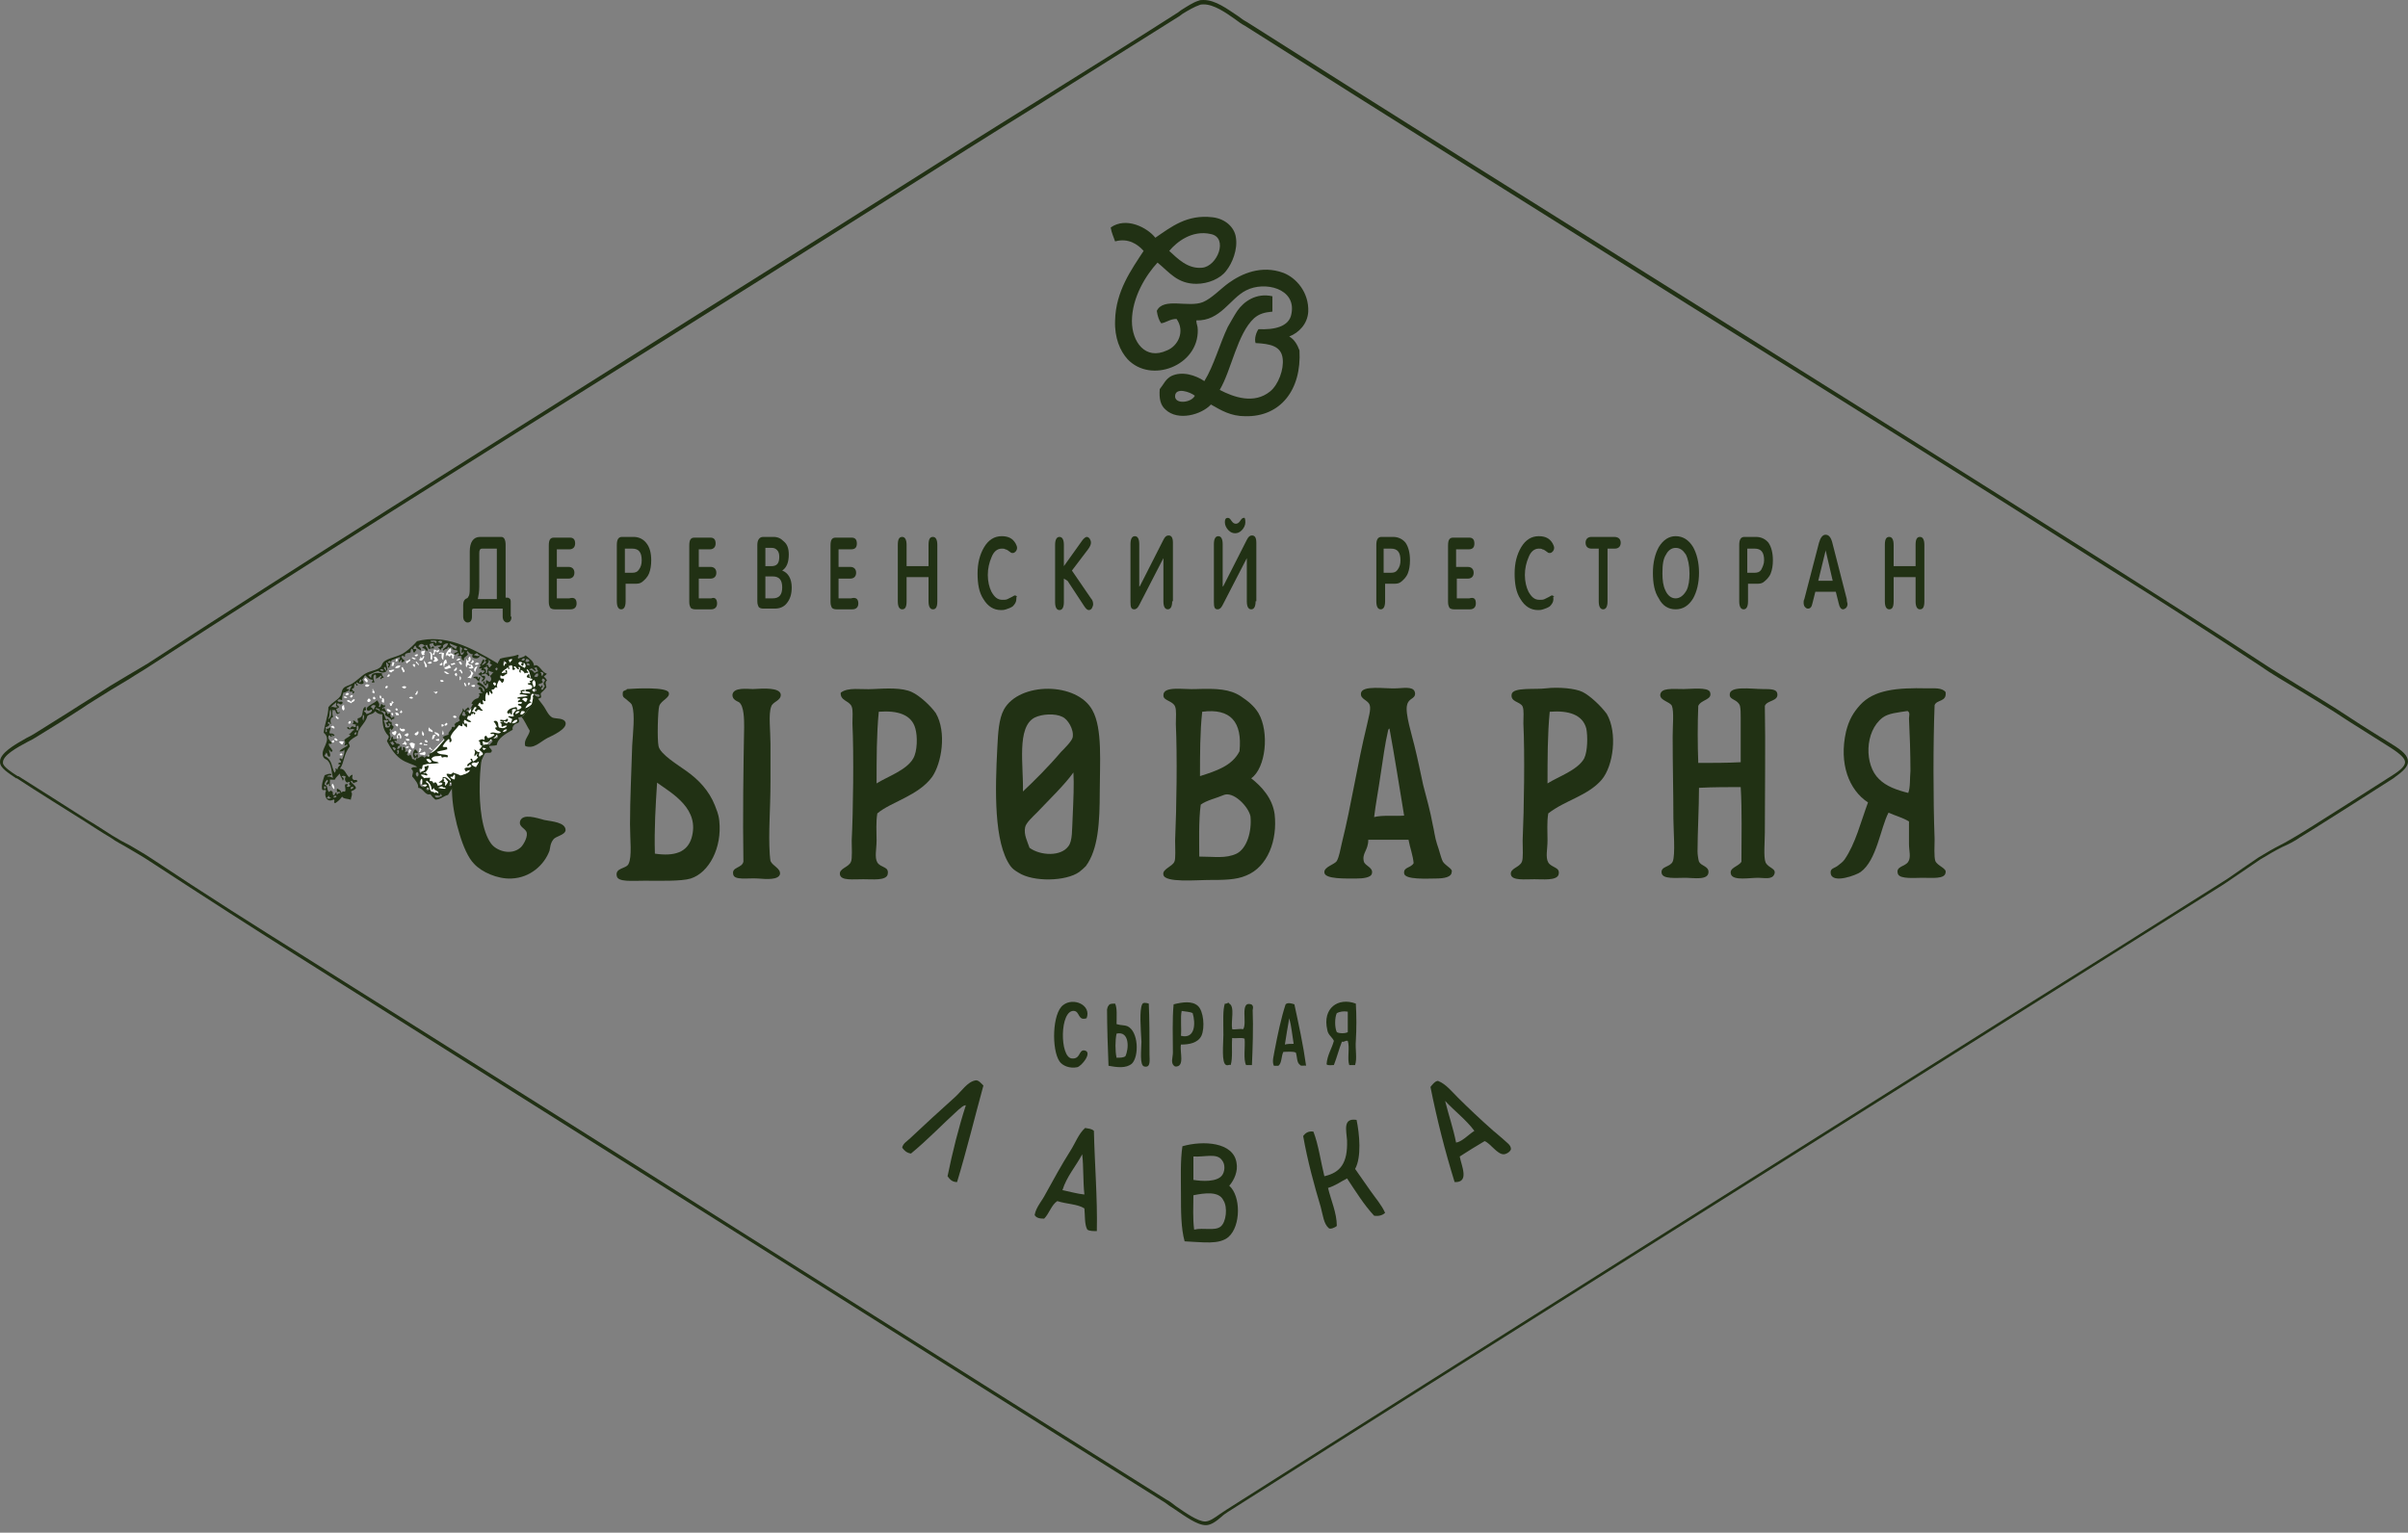 <?xml version="1.0" encoding="UTF-8"?> <svg xmlns="http://www.w3.org/2000/svg" width="300" height="191" viewBox="0 0 300 191" fill="none"><rect x="0" y="0" width="300" height="191" fill="#808080" stroke="none"/><path d="M149.956 0.547C149.774 0.547 149.591 0.547 149.409 0.638C148.862 0.82 148.042 1.276 147.312 1.732L146.948 2.005C141.023 5.743 135.006 9.48 129.263 13.127C123.521 16.682 117.595 20.419 111.852 24.065C100.914 30.993 89.884 37.921 79.127 44.667C59.346 57.064 38.836 69.917 18.599 83.044C17.779 83.591 16.958 84.046 16.138 84.594C15.409 85.049 14.588 85.505 13.859 85.961C12.583 86.781 11.307 87.51 10.121 88.331C8.298 89.516 6.566 90.61 4.47 91.886C4.196 92.068 3.832 92.251 3.467 92.433C2.1 93.162 0.277 94.165 0.368 95.076C0.368 95.532 1.462 96.261 2.191 96.717H2.282C5.199 98.54 8.025 100.364 10.76 102.096C11.854 102.734 12.947 103.463 13.95 104.101C14.679 104.557 15.5 105.013 16.229 105.377C17.141 105.924 17.961 106.38 18.781 106.927C25.618 111.485 32.273 115.678 37.377 118.868C55.609 130.354 73.931 141.84 91.616 153.052C109.118 164.082 127.258 175.568 145.307 186.871C145.672 187.054 146.036 187.327 146.492 187.692C147.677 188.512 149.227 189.606 150.138 189.606V189.788V189.606C150.685 189.606 151.323 189.15 151.961 188.694C152.235 188.512 152.508 188.33 152.782 188.148C185.781 167.181 219.509 146.033 252.052 125.523C260.347 120.327 268.642 115.131 276.846 109.935C277.758 109.388 278.578 108.75 279.399 108.203C280.037 107.747 280.766 107.291 281.404 106.836C282.316 106.289 283.227 105.742 284.139 105.286C284.868 104.921 285.597 104.466 286.235 104.101L288.15 102.916C291.34 100.911 294.622 98.814 297.903 96.717C299.088 95.988 299.635 95.441 299.635 94.985C299.635 94.529 299.088 93.983 297.812 93.162C296.08 92.068 294.348 90.974 292.616 89.881L290.793 88.695C289.335 87.784 287.876 86.872 286.509 86.052C284.686 84.958 282.954 83.955 281.404 82.862C275.023 78.668 269.098 74.84 262.808 70.92C245.306 59.799 227.53 48.678 210.393 38.012C192.253 26.618 173.566 14.95 155.061 3.19C154.696 3.008 154.332 2.735 153.967 2.461C152.691 1.55 151.232 0.547 149.956 0.547ZM150.229 190.062C149.136 190.062 147.677 188.968 146.31 188.056C145.854 187.783 145.489 187.509 145.125 187.236C127.076 175.933 108.935 164.447 91.433 153.417C73.749 142.296 55.426 130.719 37.195 119.233C32.09 116.043 25.436 111.758 18.599 107.291C17.779 106.745 16.958 106.289 16.047 105.742C15.318 105.286 14.497 104.921 13.768 104.374C12.674 103.736 11.58 103.007 10.577 102.369C7.843 100.637 5.017 98.905 2.1 96.991H2.009C1.097 96.353 0.003 95.715 0.003 94.985C-0.088 93.891 1.826 92.798 3.285 91.977C3.649 91.795 4.014 91.612 4.287 91.43C6.293 90.154 8.116 89.06 9.939 87.875C11.124 87.146 12.4 86.325 13.677 85.505C14.406 85.049 15.226 84.594 15.956 84.138C16.867 83.591 17.688 83.135 18.417 82.679C38.562 69.553 59.164 56.7 78.945 44.211C89.61 37.465 100.731 30.538 111.67 23.61C117.413 19.963 123.338 16.226 129.081 12.671C134.915 9.025 140.931 5.287 146.766 1.55L147.13 1.276C147.859 0.82 148.68 0.273 149.318 0.091C149.5 3.46377e-07 149.683 0 149.956 0C151.414 0 152.873 1.094 154.24 2.005C154.605 2.279 154.97 2.552 155.334 2.735C173.839 14.494 192.617 26.253 210.666 37.557C227.804 48.313 245.579 59.434 263.082 70.555C269.371 74.566 275.297 78.304 281.677 82.497C283.318 83.591 285.05 84.594 286.782 85.687C288.15 86.508 289.608 87.419 291.067 88.331L292.89 89.516C294.531 90.61 296.354 91.704 298.086 92.798C299.271 93.527 300 94.165 300 94.894C300 95.532 299.453 96.079 298.177 96.991C294.895 99.087 291.614 101.184 288.423 103.189L286.509 104.374C285.871 104.83 285.141 105.195 284.321 105.56C283.409 106.015 282.498 106.562 281.586 107.109C280.948 107.565 280.219 108.021 279.581 108.477C278.76 109.023 277.849 109.662 277.028 110.209C268.733 115.404 260.529 120.6 252.234 125.796C219.691 146.307 185.963 167.455 152.964 188.421C152.691 188.603 152.417 188.786 152.235 188.968C151.506 189.606 150.868 190.062 150.229 190.062Z" fill="#213114"></path><path d="M171.195 101.822C171.378 100.272 171.742 98.358 172.016 96.444C172.289 94.621 172.563 92.615 172.927 91.066C172.927 90.974 173.018 90.792 173.109 90.792C173.748 94.256 174.386 98.358 174.933 101.64C173.748 101.731 172.289 101.549 171.195 101.822ZM179.764 107.383C179.49 106.836 179.308 105.924 179.035 105.195C178.761 104.374 178.67 103.463 178.488 102.734C178.214 101.184 177.758 99.543 177.303 97.811C176.938 96.17 176.665 94.712 176.209 92.889C175.935 91.704 175.024 88.878 175.297 87.875C175.48 86.963 176.3 87.146 176.3 86.417C176.209 85.596 175.388 85.687 174.021 85.778C172.654 85.87 169.646 85.323 169.554 86.417C169.463 87.146 170.466 87.237 170.648 87.875C170.831 88.422 170.466 89.516 170.284 90.427C169.099 95.259 168.369 100.272 167.184 105.013C167.002 105.833 166.82 106.836 166.546 107.291C166.273 107.747 164.905 108.021 164.997 108.75C165.088 109.57 167.64 109.479 169.007 109.479C169.737 109.479 170.831 109.388 170.922 108.841C171.104 108.112 170.101 107.93 169.919 107.383C169.646 106.289 170.466 106.015 170.466 104.648H175.48C175.662 105.651 176.027 106.562 176.118 107.565C175.753 108.203 174.841 108.021 174.933 108.841C175.024 109.662 177.85 109.479 178.852 109.479C179.946 109.479 180.858 109.297 180.858 108.659C181.04 108.294 180.129 107.93 179.764 107.383Z" fill="#213114"></path><path d="M86.147 104.465C85.6 106.197 84.05 106.744 81.589 106.38C81.498 103.28 81.68 100.363 81.862 97.538C83.777 98.905 87.241 100.819 86.147 104.465ZM89.064 100.363C88.334 98.54 87.058 97.173 85.509 96.079C84.506 95.35 82.227 93.983 82.045 92.98C81.862 92.159 81.954 88.513 82.136 87.966C82.409 87.237 83.503 86.963 83.321 86.325C83.138 85.596 79.31 85.778 78.125 85.87C78.034 85.87 78.125 85.961 78.034 85.961C77.669 86.143 77.578 86.052 77.578 86.508C77.578 86.963 77.851 86.963 78.125 87.237C78.398 87.51 78.672 87.602 78.763 87.966C79.128 89.06 78.854 91.339 78.763 92.889C78.672 96.079 78.49 99.543 78.49 102.734C78.49 104.648 78.763 106.744 78.307 107.656C78.034 108.294 76.575 108.112 76.849 109.206C77.031 109.935 78.763 109.753 80.313 109.753C82.136 109.753 84.871 109.844 86.055 109.479C88.334 108.75 89.975 105.651 89.611 102.278C89.519 101.366 89.246 100.91 89.064 100.363Z" fill="#213114"></path><path d="M154.059 106.38C152.692 107.018 151.324 106.745 149.41 106.745C149.41 105.195 149.319 102.187 149.593 100.273C150.322 99.726 151.598 99.452 152.418 99.088C153.603 98.541 155.518 100.455 155.791 101.731C155.973 103.645 155.335 105.742 154.059 106.38ZM149.775 88.696C153.33 88.24 154.788 89.972 154.424 93.618C153.512 95.441 151.507 96.079 149.501 96.717C149.501 93.983 149.501 91.248 149.775 88.696ZM155.882 96.991C157.705 95.715 158.161 91.248 156.794 88.878C156.247 87.966 155.427 87.328 154.606 86.781C153.239 85.87 151.598 85.779 149.046 85.87C147.496 85.961 144.852 85.414 144.944 86.69C144.944 87.328 146.129 87.328 146.402 88.058C146.584 88.513 146.493 89.334 146.493 90.245C146.676 94.165 146.584 100.637 146.402 104.739C146.402 105.742 146.493 107.018 146.311 107.383C146.037 108.021 144.761 108.294 144.944 109.024C145.126 110.026 149.137 109.662 150.413 109.662C152.418 109.662 153.968 109.662 155.244 109.115C157.979 108.021 159.164 104.648 158.799 101.458C158.526 99.452 157.159 97.994 155.882 96.991Z" fill="#213114"></path><path d="M97.266 86.508C97.084 85.687 95.261 85.778 93.802 85.87C93.164 85.87 91.341 85.596 91.25 86.599C91.25 87.146 91.706 87.328 92.07 87.51C92.709 87.966 92.709 89.698 92.709 90.61C92.617 95.441 92.526 101.913 92.617 107.383C92.435 108.203 91.159 108.021 91.341 108.932C91.432 109.753 93.164 109.388 94.441 109.479C95.534 109.57 96.993 109.662 97.175 108.932C97.266 108.203 96.264 107.93 95.99 107.292C95.99 107.292 95.899 106.653 95.899 106.471C95.717 103.645 95.99 101.002 95.99 97.355V92.706C95.99 91.066 95.717 88.969 96.081 88.057C96.264 87.419 97.358 87.328 97.266 86.508Z" fill="#213114"></path><path d="M133.64 101.731C133.549 103.281 133.64 104.83 133.093 105.468C132.181 106.745 129.629 106.653 128.262 105.651C127.988 104.83 127.532 104.01 127.715 103.098C127.806 102.551 128.717 101.731 129.173 101.275C130.632 99.726 132.637 97.811 133.731 96.262C133.822 97.629 133.731 99.726 133.64 101.731ZM128.9 89.425C129.811 88.969 131.452 88.878 132.364 89.334C133.002 89.607 133.822 90.883 133.64 91.886C133.549 92.342 132.637 93.253 132.181 93.709C130.723 95.441 128.809 97.356 127.441 98.632C127.532 95.441 126.621 90.61 128.9 89.425ZM125.071 88.422C124.433 89.607 124.342 91.339 124.251 93.162C123.977 98.358 123.795 105.013 125.892 107.93C126.165 108.294 126.439 108.477 126.894 108.75C128.717 109.935 132.82 109.844 134.46 108.659C134.825 108.385 135.007 108.203 135.281 107.93C136.83 105.833 137.013 102.46 137.013 98.632C137.013 95.168 137.377 90.792 136.101 88.513C134.187 84.958 126.986 84.958 125.071 88.422Z" fill="#213114"></path><path d="M113.766 94.53C112.946 95.988 110.485 96.808 109.208 97.629C109.208 94.53 109.208 91.521 109.482 88.695C111.852 88.513 113.584 89.06 114.04 90.792C114.313 91.704 114.313 93.618 113.766 94.53ZM113.584 86.234C112.399 85.687 110.485 85.778 108.753 85.87C107.294 85.961 105.653 85.596 104.742 86.326C104.651 87.328 105.836 87.328 106.109 88.058C106.291 88.513 106.2 89.334 106.2 90.154C106.383 93.983 106.291 101.184 106.109 104.739C106.109 105.56 106.2 107.018 106.018 107.383C105.744 108.112 104.468 108.203 104.651 109.023C104.833 109.753 106.2 109.57 107.568 109.57C108.753 109.57 110.302 109.753 110.576 109.023C110.849 107.93 109.755 108.203 109.3 107.474C108.935 106.836 109.208 105.833 109.208 104.739C109.208 103.645 109.117 102.46 109.3 101.366C111.032 99.908 114.404 99.179 116.136 96.808C117.321 95.076 117.959 91.248 116.592 88.878C115.954 87.966 114.587 86.69 113.584 86.234Z" fill="#213114"></path><path d="M237.739 98.814C236.281 98.449 235.004 97.993 234.093 97.082C232.27 95.35 232.27 91.157 234.549 89.425C235.278 88.878 236.463 88.787 237.648 88.604C238.013 88.787 237.83 89.242 237.83 89.516C237.921 91.43 238.013 93.8 238.013 96.079C237.921 97.082 238.013 98.085 237.739 98.814ZM241.112 107.291C240.93 106.744 241.021 105.377 241.021 104.557C240.838 99.634 240.838 92.524 241.021 87.875C241.294 87.146 242.57 87.51 242.388 86.234C241.932 85.687 241.021 85.778 240.109 85.778C236.281 85.687 233.455 85.961 231.723 87.875C230.902 88.787 230.355 89.698 229.991 91.157C229.079 95.168 230.355 98.449 232.725 99.999C231.814 102.46 231.176 105.104 229.808 107.109C229.535 107.474 229.353 107.565 228.897 107.929C228.532 108.203 227.985 108.203 228.076 108.841C228.259 110.208 231.358 109.023 231.814 108.659C233.819 107.2 234.275 103.189 235.278 101.275C236.098 101.64 237.101 101.913 237.83 102.369C237.83 103.372 237.83 104.374 237.83 105.195C237.83 106.015 238.104 106.836 237.739 107.383C237.374 108.021 236.098 107.929 236.463 108.932C236.736 109.57 238.56 109.388 239.471 109.388C240.747 109.388 242.297 109.57 242.388 108.75C242.57 108.203 241.385 107.929 241.112 107.291Z" fill="#213114"></path><path d="M67.822 102.187C66.819 101.913 65.178 101.366 64.814 102.278C64.54 103.098 65.543 103.189 65.634 103.827C65.725 104.466 65.087 105.468 64.814 105.651C63.629 106.653 61.805 106.015 61.167 105.104C58.98 102.096 59.618 92.889 61.167 90.245C61.532 89.698 62.352 88.787 63.173 88.695C64.905 88.422 65.178 89.698 65.999 91.066C65.907 91.704 65.178 92.251 65.452 92.98C66.546 93.344 67.184 92.524 68.186 91.977C68.733 91.704 70.648 90.883 70.465 90.063C70.283 89.425 69.28 89.607 68.825 89.425C68.278 89.151 68.004 88.331 67.639 87.875C67.275 87.419 66.819 86.69 66.363 86.416C65.816 85.961 64.722 85.414 63.355 85.414C61.623 85.414 60.073 86.416 59.253 87.419C57.248 89.88 56.062 94.712 56.336 99.178C56.427 100.728 56.792 102.46 57.248 103.919C57.703 105.468 58.341 106.927 59.071 107.656C59.982 108.659 61.988 109.57 63.72 109.479C66.09 109.388 67.822 107.747 68.46 106.015C68.551 105.651 68.551 105.104 68.916 104.648C69.189 104.192 70.374 104.101 70.465 103.463C70.465 102.46 68.733 102.369 67.822 102.187Z" fill="#213114"></path><g clip-path="url(#clip0_4157_5404)"><path d="M52.412 97.673L52.338 94.873L53.228 94.272L56.518 90.888L60.752 85.831L63.205 81.975L65.533 82.737L66.825 84.846L66.245 87.828L65.209 89.175L64.554 89.357L64.409 90.102L63.519 90.703L60.847 92.505L59.285 95.76L58.066 96.452L57.085 96.725L54.595 99.181L52.412 97.673Z" fill="white"></path><path fill-rule="evenodd" clip-rule="evenodd" d="M41.637 98.338C41.719 98.1 41.57 97.874 41.453 97.651C41.157 97.856 41.538 98.326 41.637 98.338Z" fill="white"></path><path fill-rule="evenodd" clip-rule="evenodd" d="M42.293 94.081C42.417 94.114 42.547 94.237 42.664 94.013L42.494 93.858L42.293 94.081Z" fill="white"></path><path fill-rule="evenodd" clip-rule="evenodd" d="M41.329 92.454C41.34 92.478 41.358 92.499 41.379 92.514C41.4 92.53 41.425 92.54 41.451 92.544C41.477 92.548 41.503 92.545 41.528 92.537C41.553 92.528 41.575 92.513 41.593 92.494C41.611 92.474 41.624 92.451 41.631 92.425C41.638 92.4 41.638 92.373 41.632 92.347C41.627 92.322 41.614 92.298 41.597 92.278C41.58 92.258 41.559 92.242 41.534 92.233C41.394 92.387 41.339 92.26 41.329 92.454Z" fill="white"></path><path fill-rule="evenodd" clip-rule="evenodd" d="M41.638 92.122C41.786 92.28 41.931 92.412 42.069 92.213C41.92 92.078 41.77 91.838 41.638 92.122Z" fill="white"></path><path fill-rule="evenodd" clip-rule="evenodd" d="M42.236 92.474C42.384 92.611 42.533 92.791 42.676 92.78C42.686 92.655 42.811 92.527 42.825 92.395C42.521 92.446 42.455 92.267 42.236 92.474Z" fill="white"></path><path fill-rule="evenodd" clip-rule="evenodd" d="M41.21 90.592C41.344 90.678 41.489 90.745 41.641 90.791C41.748 90.662 41.614 90.542 41.47 90.423C41.387 90.52 41.295 90.468 41.21 90.592Z" fill="white"></path><path fill-rule="evenodd" clip-rule="evenodd" d="M42.24 89.476C41.999 89.501 42.041 89.198 41.857 89.221C41.705 89.349 42.102 89.828 42.24 89.476Z" fill="white"></path><path fill-rule="evenodd" clip-rule="evenodd" d="M43.386 90.13C43.622 90.308 43.709 90.078 43.698 89.903C43.553 89.78 43.374 89.989 43.386 90.13Z" fill="white"></path><path fill-rule="evenodd" clip-rule="evenodd" d="M42.797 88.544C43.068 88.319 42.803 88.121 42.881 87.898C42.589 87.771 42.463 88.358 42.797 88.544Z" fill="white"></path><path fill-rule="evenodd" clip-rule="evenodd" d="M43.729 87.649C43.919 87.387 44.195 87.486 44.192 87.149C44.033 87.086 43.768 87.3 43.776 87.487C43.722 87.407 43.649 87.342 43.563 87.298C43.477 87.254 43.382 87.233 43.286 87.236C43.137 87.526 43.559 87.417 43.729 87.649Z" fill="white"></path><path fill-rule="evenodd" clip-rule="evenodd" d="M42.793 86.884C42.956 86.972 43.119 87.05 43.275 86.919C43.111 86.825 42.947 86.702 42.793 86.884Z" fill="white"></path><path fill-rule="evenodd" clip-rule="evenodd" d="M53.543 96.626C53.422 96.737 53.716 96.834 53.768 96.941C54.012 96.693 53.709 96.607 53.543 96.626Z" fill="white"></path><path fill-rule="evenodd" clip-rule="evenodd" d="M53.431 96.408L53.587 96.237C53.492 96.107 53.401 96.138 53.315 96.088C53.236 96.201 53.291 96.307 53.431 96.408Z" fill="white"></path><path fill-rule="evenodd" clip-rule="evenodd" d="M43.05 86.606C43.195 86.645 43.337 86.683 43.473 86.483C43.308 86.212 43.041 86.404 43.05 86.606Z" fill="white"></path><path fill-rule="evenodd" clip-rule="evenodd" d="M50.995 93.926C51.118 93.795 51.061 93.676 51.249 93.541L51.029 93.336C50.954 93.414 50.91 93.516 50.904 93.625C50.898 93.733 50.93 93.839 50.995 93.926Z" fill="white"></path><path fill-rule="evenodd" clip-rule="evenodd" d="M54.252 96.968C54.426 97.173 54.728 97.064 54.73 96.897C54.655 96.851 54.566 96.833 54.479 96.846C54.392 96.859 54.311 96.902 54.252 96.968Z" fill="white"></path><path fill-rule="evenodd" clip-rule="evenodd" d="M43.592 86.801L43.762 86.957L43.969 86.736C43.831 86.506 43.71 86.641 43.592 86.801Z" fill="white"></path><path fill-rule="evenodd" clip-rule="evenodd" d="M50.542 93.192C50.686 93.23 50.829 93.268 50.966 93.068C50.806 92.962 50.54 93.023 50.542 93.192Z" fill="white"></path><path fill-rule="evenodd" clip-rule="evenodd" d="M50.097 92.672C50.247 92.86 50.381 92.618 50.532 92.87C50.92 92.563 50.349 92.569 50.513 92.336C50.294 92.401 50.444 92.628 50.097 92.672Z" fill="white"></path><path fill-rule="evenodd" clip-rule="evenodd" d="M49.215 91.635C49.286 91.471 49.461 91.305 49.359 91.148C49.19 90.923 49.043 91.347 48.879 91.219C48.724 91.379 49.061 91.639 49.215 91.635Z" fill="white"></path><path fill-rule="evenodd" clip-rule="evenodd" d="M49.541 92.049C49.791 91.903 49.416 91.769 49.635 91.617C49.968 91.558 49.709 91.968 49.916 92.089C50.104 91.833 49.951 91.588 49.785 91.344C49.615 91.403 49.239 91.839 49.541 92.049Z" fill="white"></path><path fill-rule="evenodd" clip-rule="evenodd" d="M53.795 95.914C53.851 95.967 53.907 96.018 53.965 96.072C54.066 95.907 54.28 95.73 54.11 95.583C53.91 95.793 54.013 95.797 53.795 95.914Z" fill="white"></path><path fill-rule="evenodd" clip-rule="evenodd" d="M52.223 93.94C52.442 94.127 52.651 93.97 52.869 94.13C52.909 94.105 52.943 94.071 52.967 94.031C52.992 93.991 53.007 93.945 53.01 93.898C53.014 93.851 53.006 93.804 52.988 93.76C52.97 93.716 52.942 93.678 52.906 93.647C52.685 93.85 52.449 93.757 52.223 93.94Z" fill="white"></path><path fill-rule="evenodd" clip-rule="evenodd" d="M50.557 92.065C50.517 92.305 50.92 92.406 51.042 92.209C50.875 91.961 50.72 92.16 50.557 92.065Z" fill="white"></path><path fill-rule="evenodd" clip-rule="evenodd" d="M52.162 93.668C52.412 93.907 52.344 93.477 52.526 93.389L52.304 93.181C52.193 93.345 52.318 93.504 52.162 93.668Z" fill="white"></path><path fill-rule="evenodd" clip-rule="evenodd" d="M55.187 96.183C55.055 95.987 54.938 96.117 54.803 95.93C54.651 96.111 55.043 96.351 55.187 96.183Z" fill="white"></path><path fill-rule="evenodd" clip-rule="evenodd" d="M45.748 87.365C45.903 87.578 46.036 87.46 46.175 87.351C46.121 87.147 46.18 87.14 45.949 87.036C45.895 87.075 45.85 87.124 45.815 87.18C45.781 87.237 45.758 87.299 45.748 87.365Z" fill="white"></path><path fill-rule="evenodd" clip-rule="evenodd" d="M50.381 91.59C50.495 91.781 50.596 91.647 50.708 91.793C50.762 91.754 50.808 91.705 50.843 91.648C50.877 91.592 50.9 91.528 50.91 91.462C50.725 91.256 50.556 91.511 50.381 91.59Z" fill="white"></path><path fill-rule="evenodd" clip-rule="evenodd" d="M50.457 90.943C50.249 90.624 50.07 91.052 49.862 90.696C49.623 91.125 50.44 91.342 50.457 90.943Z" fill="white"></path><path fill-rule="evenodd" clip-rule="evenodd" d="M49.266 90.238C49.144 90.348 49.438 90.445 49.49 90.55C49.776 90.271 49.466 90.132 49.266 90.238Z" fill="white"></path><path fill-rule="evenodd" clip-rule="evenodd" d="M54.177 94.828C54.328 94.696 54.379 94.569 54.218 94.45C54.068 94.582 54.018 94.709 54.177 94.828Z" fill="white"></path><path fill-rule="evenodd" clip-rule="evenodd" d="M52.234 92.702C52.387 92.836 52.625 92.825 52.606 92.635C52.477 92.481 52.361 92.544 52.234 92.702Z" fill="white"></path><path fill-rule="evenodd" clip-rule="evenodd" d="M46.804 87.006C46.729 86.937 46.656 86.869 46.584 86.799C46.295 87.011 46.612 87.352 46.804 87.006Z" fill="white"></path><path fill-rule="evenodd" clip-rule="evenodd" d="M54.988 95.066C55.093 95.02 55.206 95.256 55.314 95.153C55.367 94.954 55.475 94.754 55.239 94.566C54.984 94.745 55.3 94.894 54.988 95.066Z" fill="white"></path><path fill-rule="evenodd" clip-rule="evenodd" d="M48.624 88.706C48.85 88.575 48.293 88.248 48.187 88.401C48.194 88.598 48.468 88.72 48.624 88.706Z" fill="white"></path><path fill-rule="evenodd" clip-rule="evenodd" d="M48.908 89.178C49.06 89.049 49 88.925 48.841 88.806C48.69 88.936 48.748 89.06 48.908 89.178Z" fill="white"></path><path fill-rule="evenodd" clip-rule="evenodd" d="M53.431 93.3C53.573 93.289 53.724 93.511 53.864 93.5C53.849 93.326 53.647 93.332 53.531 93.082C53.523 93.164 53.488 93.241 53.431 93.3Z" fill="white"></path><path fill-rule="evenodd" clip-rule="evenodd" d="M51.661 91.543C51.918 91.845 52.3 91.347 52.073 91.1C51.924 91.341 51.65 91.281 51.661 91.543Z" fill="white"></path><path fill-rule="evenodd" clip-rule="evenodd" d="M56.628 96.183C56.71 96.192 56.786 96.228 56.845 96.284C56.876 96.014 56.849 95.741 56.766 95.483C56.423 95.728 56.799 95.946 56.628 96.183Z" fill="white"></path><path fill-rule="evenodd" clip-rule="evenodd" d="M45.467 85.446C45.671 85.668 45.865 85.62 46.052 85.372C45.856 85.335 45.645 85.143 45.467 85.446Z" fill="white"></path><path fill-rule="evenodd" clip-rule="evenodd" d="M47.51 87.354L47.786 87.613C47.899 87.403 47.883 87.001 47.657 86.975C47.453 87.106 47.785 87.219 47.51 87.354Z" fill="white"></path><path fill-rule="evenodd" clip-rule="evenodd" d="M49.446 89.166C49.515 89.053 49.586 89.102 49.66 89.157C49.811 88.957 49.365 88.675 49.223 88.852C49.371 88.949 49.244 89.06 49.446 89.166Z" fill="white"></path><path fill-rule="evenodd" clip-rule="evenodd" d="M53.294 92.448C53.194 92.294 53.116 92.124 52.91 92.299C52.916 92.46 53.152 92.625 53.294 92.448Z" fill="white"></path><path fill-rule="evenodd" clip-rule="evenodd" d="M47.456 87.092C47.565 86.931 47.505 86.661 47.336 86.667C47.286 86.809 47.25 86.954 47.456 87.092Z" fill="white"></path><path fill-rule="evenodd" clip-rule="evenodd" d="M57.545 96.414C57.672 96.129 57.706 96.157 57.796 95.922C57.522 95.849 57.374 96.093 57.201 95.677C56.952 96.057 57.35 96.08 57.545 96.414Z" fill="white"></path><path fill-rule="evenodd" clip-rule="evenodd" d="M48.599 87.958C48.963 88.054 48.713 87.671 49.067 87.566L48.846 87.361C48.688 87.444 48.938 87.81 48.639 87.582C48.426 87.714 48.677 87.83 48.599 87.958Z" fill="white"></path><path fill-rule="evenodd" clip-rule="evenodd" d="M49.577 88.458C49.465 88.298 49.444 88.163 49.251 88.371C49.367 88.523 49.38 88.658 49.577 88.458Z" fill="white"></path><path fill-rule="evenodd" clip-rule="evenodd" d="M52.736 91.72C52.95 91.496 52.741 91.296 52.607 91.08C52.603 91.296 52.486 91.513 52.736 91.72Z" fill="white"></path><path fill-rule="evenodd" clip-rule="evenodd" d="M56.489 95.225L56.645 95.053C56.537 94.974 56.421 94.739 56.318 94.967C56.424 95.054 56.372 95.14 56.489 95.225Z" fill="white"></path><path fill-rule="evenodd" clip-rule="evenodd" d="M45.722 85.061C45.907 84.86 45.786 84.666 45.541 84.48C45.17 84.69 45.531 84.873 45.722 85.061Z" fill="white"></path><path fill-rule="evenodd" clip-rule="evenodd" d="M49.803 88.772C49.876 88.871 49.945 88.81 50.02 88.871C50.171 88.741 50.113 88.617 49.954 88.498C49.94 88.605 49.886 88.703 49.803 88.772Z" fill="white"></path><path fill-rule="evenodd" clip-rule="evenodd" d="M53.816 92.108C54.122 92.217 54.08 91.696 54.279 91.609C54.187 91.463 54.104 91.641 54.011 91.565C53.793 91.751 53.879 91.927 53.816 92.108Z" fill="white"></path><path fill-rule="evenodd" clip-rule="evenodd" d="M54.628 92.347L54.729 92.236C54.717 92.155 54.676 92.08 54.616 92.025C54.531 92.154 54.442 92.192 54.351 92.089C54.215 92.384 54.48 92.232 54.628 92.347Z" fill="white"></path><path fill-rule="evenodd" clip-rule="evenodd" d="M57.9 95.605C58.121 95.401 58.072 95.205 57.825 95.018C57.785 95.059 57.754 95.108 57.736 95.162C57.718 95.216 57.712 95.274 57.719 95.33C57.727 95.387 57.747 95.441 57.778 95.489C57.809 95.537 57.851 95.576 57.9 95.605Z" fill="white"></path><path fill-rule="evenodd" clip-rule="evenodd" d="M53.409 91.106C53.578 91.126 53.742 91.174 53.895 91.248C54.002 90.932 53.552 90.944 53.445 90.621C53.378 90.774 53.366 90.945 53.409 91.106Z" fill="white"></path><path fill-rule="evenodd" clip-rule="evenodd" d="M56.327 93.624L56.429 93.513C56.406 93.318 56.356 93.452 56.209 93.306L56.105 93.417C56.261 93.554 56.131 93.613 56.327 93.624Z" fill="white"></path><path fill-rule="evenodd" clip-rule="evenodd" d="M57.652 94.862C57.779 94.951 57.898 94.813 58.027 94.902C58.113 94.713 57.867 94.515 57.738 94.322C57.556 94.505 57.756 94.679 57.652 94.862Z" fill="white"></path><path fill-rule="evenodd" clip-rule="evenodd" d="M47.987 85.731C48.22 85.818 48.314 85.735 48.301 85.504C48.155 85.378 47.978 85.59 47.987 85.731Z" fill="white"></path><path fill-rule="evenodd" clip-rule="evenodd" d="M54.108 91.241C54.146 91.514 54.508 91.499 54.609 91.811C54.978 91.457 54.332 91.236 54.108 91.241Z" fill="white"></path><path fill-rule="evenodd" clip-rule="evenodd" d="M58.215 94.145C58.378 93.835 58.382 93.93 58.638 94.021C58.778 93.869 58.5 93.647 58.357 93.658C58.312 93.89 57.959 93.873 58.215 94.145Z" fill="white"></path><path fill-rule="evenodd" clip-rule="evenodd" d="M58.432 94.245C58.605 94.392 58.761 94.515 58.914 94.281C58.751 94.185 58.586 94.063 58.432 94.245Z" fill="white"></path><path fill-rule="evenodd" clip-rule="evenodd" d="M50.969 86.962C51.132 87.05 51.296 87.127 51.451 86.996C51.438 86.831 51.129 86.745 50.969 86.962Z" fill="white"></path><path fill-rule="evenodd" clip-rule="evenodd" d="M48.204 84.276C48.364 84.469 48.735 84.173 48.462 83.998L48.204 84.276Z" fill="white"></path><path fill-rule="evenodd" clip-rule="evenodd" d="M56.871 92.373C56.98 92.402 57.089 92.35 57.189 92.245C57.183 92.175 57.152 92.111 57.101 92.063C57.05 92.015 56.984 91.988 56.914 91.987C56.823 92.124 56.96 92.244 56.871 92.373Z" fill="white"></path><path fill-rule="evenodd" clip-rule="evenodd" d="M54.992 90.513C55.101 90.588 55.198 90.531 55.309 90.385C55.217 90.254 55.124 90.286 55.038 90.234C54.986 90.333 55.042 90.418 54.992 90.513Z" fill="white"></path><path fill-rule="evenodd" clip-rule="evenodd" d="M50.067 85.601C50.255 85.863 50.595 85.853 50.601 85.581C50.419 85.448 50.244 85.524 50.067 85.601Z" fill="white"></path><path fill-rule="evenodd" clip-rule="evenodd" d="M58.39 92.961L58.286 93.072C58.393 93.563 58.817 92.945 58.39 92.961Z" fill="white"></path><path fill-rule="evenodd" clip-rule="evenodd" d="M55.358 90.338C55.463 90.557 55.814 90.325 55.726 90.164C55.594 89.933 55.481 90.256 55.358 90.338Z" fill="white"></path><path fill-rule="evenodd" clip-rule="evenodd" d="M48.723 83.827C48.859 83.596 49.005 83.69 49.14 83.492C48.921 83.347 48.718 83.592 48.499 83.515C48.378 83.748 48.584 83.642 48.723 83.827Z" fill="white"></path><path fill-rule="evenodd" clip-rule="evenodd" d="M51.7 86.506C51.958 86.787 52.113 86.233 52.007 86.067C51.817 86.216 51.924 86.355 51.7 86.506Z" fill="white"></path><path fill-rule="evenodd" clip-rule="evenodd" d="M59.036 93.152C59.183 93.337 59.322 93.198 59.458 93.028C59.307 92.846 59.172 92.982 59.036 93.152Z" fill="white"></path><path fill-rule="evenodd" clip-rule="evenodd" d="M48.746 82.918C48.82 83.016 48.889 82.956 48.964 83.016C49.129 82.866 48.995 82.729 49.162 82.58C49.081 82.573 49.004 82.538 48.945 82.482C48.755 82.629 48.997 82.763 48.746 82.918Z" fill="white"></path><path fill-rule="evenodd" clip-rule="evenodd" d="M59.118 92.61C59.209 92.688 59.302 92.834 59.389 92.761C59.637 92.625 59.201 92.299 59.118 92.61Z" fill="white"></path><path fill-rule="evenodd" clip-rule="evenodd" d="M49.238 83.274C49.444 83.248 49.842 83.289 49.868 82.929C49.662 82.929 49.265 82.958 49.238 83.274Z" fill="white"></path><path fill-rule="evenodd" clip-rule="evenodd" d="M50.217 83.773C50.29 83.825 50.357 83.717 50.428 83.659C50.405 83.481 50.173 83.311 50.195 83.132C49.772 83.154 50.24 83.593 50.217 83.773Z" fill="white"></path><path fill-rule="evenodd" clip-rule="evenodd" d="M56.876 89.373C56.864 89.328 56.84 89.288 56.807 89.256C56.774 89.224 56.733 89.202 56.688 89.192C56.643 89.183 56.597 89.186 56.553 89.201C56.51 89.216 56.472 89.243 56.443 89.279C56.455 89.324 56.478 89.364 56.511 89.396C56.544 89.428 56.586 89.45 56.63 89.46C56.675 89.469 56.722 89.467 56.765 89.451C56.809 89.436 56.847 89.409 56.876 89.373Z" fill="white"></path><path fill-rule="evenodd" clip-rule="evenodd" d="M49.26 82.362C49.405 82.613 49.725 82.16 49.411 82.09C49.312 82.182 49.371 82.27 49.26 82.362Z" fill="white"></path><path fill-rule="evenodd" clip-rule="evenodd" d="M59.848 91.942C60.054 92.043 59.988 91.917 60.105 91.772L59.935 91.614C59.774 91.733 59.959 91.833 59.848 91.942Z" fill="white"></path><path fill-rule="evenodd" clip-rule="evenodd" d="M54.093 86.151C53.971 86.263 54.265 86.36 54.317 86.465L54.523 86.242C54.372 86.025 54.245 86.404 54.093 86.151Z" fill="white"></path><path fill-rule="evenodd" clip-rule="evenodd" d="M50.714 82.684C50.868 82.383 51.307 82.402 51.016 82.137C50.865 82.433 50.7 82.298 50.546 82.423C50.566 82.528 50.626 82.622 50.714 82.684Z" fill="white"></path><path fill-rule="evenodd" clip-rule="evenodd" d="M59.712 91.09C59.954 91.129 59.98 90.736 59.749 90.607C59.605 90.775 59.776 90.93 59.712 91.09Z" fill="white"></path><path fill-rule="evenodd" clip-rule="evenodd" d="M60.261 91.612C60.372 91.38 60.57 91.358 60.35 91.072C60.298 91.146 60.246 91.159 60.192 91.132C60.176 91.287 60.105 91.451 60.261 91.612Z" fill="white"></path><path fill-rule="evenodd" clip-rule="evenodd" d="M51.638 83.133C51.822 82.895 51.704 82.726 51.465 82.764C51.361 82.894 51.502 83.016 51.638 83.133Z" fill="white"></path><path fill-rule="evenodd" clip-rule="evenodd" d="M58.755 89.678C58.836 89.717 58.985 89.712 58.913 89.618C59.072 89.561 59.239 89.76 59.393 89.548C59.353 89.491 59.298 89.447 59.234 89.421C59.17 89.395 59.099 89.388 59.031 89.402C58.964 89.416 58.901 89.45 58.852 89.499C58.803 89.548 58.769 89.61 58.755 89.678Z" fill="white"></path><path fill-rule="evenodd" clip-rule="evenodd" d="M60.838 91.21C61.178 91.388 61.394 90.893 61.351 90.656C61.02 90.46 60.991 91.066 60.838 91.21Z" fill="white"></path><path fill-rule="evenodd" clip-rule="evenodd" d="M52.057 82.904C52.381 82.831 52.013 82.661 51.879 82.432C51.575 82.6 52.211 82.737 52.057 82.904Z" fill="white"></path><path fill-rule="evenodd" clip-rule="evenodd" d="M51.279 81.967C51.46 82.081 51.646 82.322 51.815 82.054C51.638 82.067 51.45 81.823 51.279 81.967Z" fill="white"></path><path fill-rule="evenodd" clip-rule="evenodd" d="M52.921 83.079C53.003 83.085 53.08 83.121 53.138 83.178C53.333 82.884 52.932 82.614 52.895 82.33C52.657 82.596 53.086 82.831 52.921 83.079Z" fill="white"></path><path fill-rule="evenodd" clip-rule="evenodd" d="M55.279 84.877C55.144 84.665 55.023 84.809 54.895 84.728C54.749 84.972 55.135 85.074 55.279 84.877Z" fill="white"></path><path fill-rule="evenodd" clip-rule="evenodd" d="M51.646 81.678C51.671 81.722 51.71 81.756 51.757 81.775C51.804 81.794 51.856 81.796 51.904 81.782C51.953 81.769 51.996 81.739 52.026 81.698C52.055 81.657 52.071 81.607 52.069 81.556C51.919 81.5 51.781 81.573 51.646 81.678Z" fill="white"></path><path fill-rule="evenodd" clip-rule="evenodd" d="M52.195 82.201C52.537 82.562 52.786 82.088 52.874 81.802C52.506 81.594 52.771 82.361 52.396 81.873C52.287 81.948 52.341 82.017 52.403 82.087C52.322 82.1 52.249 82.14 52.195 82.201Z" fill="white"></path><path fill-rule="evenodd" clip-rule="evenodd" d="M53.275 82.59C53.308 82.63 53.349 82.662 53.397 82.684C53.444 82.705 53.495 82.715 53.547 82.713C53.599 82.712 53.649 82.698 53.695 82.673C53.74 82.648 53.78 82.613 53.809 82.571C53.623 82.362 53.451 82.495 53.275 82.59Z" fill="white"></path><path fill-rule="evenodd" clip-rule="evenodd" d="M52.918 81.533C52.671 81.38 53.154 81.203 52.849 81.052C52.732 81.263 52.597 81.019 52.48 81.228C52.464 81.481 52.608 81.816 52.918 81.533Z" fill="white"></path><path fill-rule="evenodd" clip-rule="evenodd" d="M55.292 83.75C55.57 83.851 55.656 84.163 55.991 83.885C55.642 83.922 55.606 83.508 55.292 83.75Z" fill="white"></path><path fill-rule="evenodd" clip-rule="evenodd" d="M53.963 82.405C54.183 82.544 54.393 82.456 54.599 82.275C54.466 82.108 54.381 81.692 54.001 81.922C54.141 82.025 54.196 82.129 54.128 82.241L53.963 82.405Z" fill="white"></path><path fill-rule="evenodd" clip-rule="evenodd" d="M60.679 88.162C60.355 88.013 60.661 87.841 60.396 87.69C60.161 87.929 60.231 88.713 60.679 88.162Z" fill="white"></path><path fill-rule="evenodd" clip-rule="evenodd" d="M61.475 89.315C61.711 89.439 61.939 89.334 61.894 89.084C61.727 89.008 61.462 89.169 61.475 89.315Z" fill="white"></path><path fill-rule="evenodd" clip-rule="evenodd" d="M54.781 82.858C54.798 82.879 54.82 82.895 54.844 82.907C54.868 82.918 54.895 82.925 54.922 82.925C54.949 82.926 54.975 82.921 55 82.91C55.025 82.9 55.047 82.884 55.065 82.864C55.084 82.845 55.097 82.821 55.106 82.796C55.115 82.77 55.118 82.743 55.115 82.716C55.113 82.689 55.105 82.664 55.092 82.64C55.079 82.617 55.061 82.596 55.039 82.58C54.905 82.789 54.774 82.654 54.781 82.858Z" fill="white"></path><path fill-rule="evenodd" clip-rule="evenodd" d="M55.329 83.267C55.624 83.558 55.896 83.205 56.184 83.237C56.212 83.074 55.937 82.923 55.901 82.764C55.964 83.098 55.564 83.004 55.329 83.267Z" fill="white"></path><path fill-rule="evenodd" clip-rule="evenodd" d="M57.916 85.477C58.3 85.623 57.976 85.251 57.956 85.101C57.654 85.029 57.948 85.379 57.916 85.477Z" fill="white"></path><path fill-rule="evenodd" clip-rule="evenodd" d="M57.249 84.75C57.425 84.796 57.54 84.387 57.286 84.267C57.206 84.428 57.333 84.587 57.249 84.75Z" fill="white"></path><path fill-rule="evenodd" clip-rule="evenodd" d="M56.639 84.076C56.714 84.144 56.786 84.213 56.859 84.283C57.02 84.113 56.959 83.848 56.739 83.858C56.731 83.94 56.696 84.016 56.639 84.076Z" fill="white"></path><path fill-rule="evenodd" clip-rule="evenodd" d="M58.394 85.406C58.545 85.274 58.596 85.148 58.435 85.028C58.284 85.16 58.234 85.285 58.394 85.406Z" fill="white"></path><path fill-rule="evenodd" clip-rule="evenodd" d="M56.513 83.545C56.776 83.751 57.038 83.376 56.874 83.157L56.513 83.545Z" fill="white"></path><path fill-rule="evenodd" clip-rule="evenodd" d="M55.24 82.251C55.189 81.968 55.291 81.679 55.318 81.393C55.103 81.335 54.885 81.229 54.677 81.416C54.791 81.593 54.893 81.401 54.998 81.403C55.109 81.686 54.853 81.981 55.24 82.251Z" fill="white"></path><path fill-rule="evenodd" clip-rule="evenodd" d="M56.163 82.7C56.146 83.068 56.554 82.753 56.701 82.788C56.717 82.386 56.314 82.81 56.163 82.7Z" fill="white"></path><path fill-rule="evenodd" clip-rule="evenodd" d="M57.157 83.629C57.529 83.543 57.307 83.911 57.595 83.934C57.67 83.755 57.511 83.581 57.364 83.408L57.157 83.629Z" fill="white"></path><path fill-rule="evenodd" clip-rule="evenodd" d="M58.202 84.501C58.362 84.458 58.532 84.471 58.684 84.538C58.756 84.308 58.856 84.089 58.982 83.884C58.809 83.74 58.656 83.517 58.489 83.526C59.003 83.942 58.419 84.325 58.202 84.501Z" fill="white"></path><path fill-rule="evenodd" clip-rule="evenodd" d="M55.917 81.537C55.766 81.454 55.937 81.357 55.854 81.272C55.924 81.216 56.001 81.31 56.071 81.371C56.192 81.17 56.281 80.971 56.105 80.779C55.693 81.154 55.478 81.444 55.553 81.818C55.622 81.762 55.633 81.708 55.596 81.655C55.736 81.606 55.882 81.693 56.03 81.853C56.177 81.708 56.045 81.645 56.237 81.632C56.459 81.785 56.189 81.955 56.414 82.104C56.665 81.958 56.423 81.817 56.613 81.668C56.37 81.472 56.133 81.275 55.917 81.537Z" fill="white"></path><path fill-rule="evenodd" clip-rule="evenodd" d="M56.845 82.301C57.023 82.349 57.198 82.232 57.374 82.174C57.188 81.932 57.017 82.114 56.845 82.301Z" fill="white"></path><path fill-rule="evenodd" clip-rule="evenodd" d="M57.452 82.868C57.717 82.758 57.326 82.259 57.172 82.503C57.177 82.628 57.306 82.755 57.452 82.868Z" fill="white"></path><path fill-rule="evenodd" clip-rule="evenodd" d="M59.193 83.77C59.259 83.505 59.358 83.25 59.488 83.009C59.284 83.042 58.85 83.339 59.193 83.77Z" fill="white"></path><path fill-rule="evenodd" clip-rule="evenodd" d="M58.619 82.611C58.822 82.781 59.248 82.421 58.871 82.228C58.837 82.382 58.748 82.519 58.619 82.611Z" fill="white"></path><path fill-rule="evenodd" clip-rule="evenodd" d="M63.854 87.295C64.017 87.362 64.176 87.329 64.345 87.546C64.392 87.455 64.328 87.368 64.388 87.278C64.312 87.216 64.216 87.184 64.118 87.187C64.02 87.19 63.927 87.228 63.854 87.295Z" fill="white"></path><path fill-rule="evenodd" clip-rule="evenodd" d="M59.159 82.805C59.246 82.858 59.35 82.875 59.449 82.851C59.548 82.828 59.635 82.766 59.689 82.68C59.458 82.498 59.236 82.547 59.159 82.805Z" fill="white"></path><path fill-rule="evenodd" clip-rule="evenodd" d="M62.463 85.685L62.634 85.841C62.571 85.648 62.905 85.439 62.667 85.251C62.587 85.395 62.653 85.538 62.463 85.685Z" fill="white"></path><path fill-rule="evenodd" clip-rule="evenodd" d="M64.093 86.483C64.238 86.522 64.387 86.763 64.524 86.576C64.518 86.405 64.247 86.367 64.093 86.483Z" fill="white"></path><path fill-rule="evenodd" clip-rule="evenodd" d="M64.514 86.255C64.582 86.046 64.742 85.642 64.492 85.612C64.456 85.827 64.371 86.045 64.514 86.255Z" fill="white"></path><path fill-rule="evenodd" clip-rule="evenodd" d="M63.402 85.01C63.612 85.123 64.005 85.068 64.038 84.879C63.818 84.837 63.589 84.884 63.402 85.01Z" fill="white"></path><path fill-rule="evenodd" clip-rule="evenodd" d="M64.026 84.558C64.4 84.799 64.505 84.245 64.933 84.586C64.684 84.355 64.492 84.068 64.372 83.749C64.197 83.97 64.411 84.184 64.394 84.392C64.246 84.342 64.013 84.28 64.026 84.558Z" fill="white"></path><path fill-rule="evenodd" clip-rule="evenodd" d="M64.96 85.211C65.147 85.454 65.307 84.925 65.494 85.194C65.62 85.046 65.748 84.898 65.585 84.761C65.597 85.036 65.323 84.953 65.164 84.883C65.011 85.012 65.149 85.106 64.96 85.211Z" fill="white"></path><path fill-rule="evenodd" clip-rule="evenodd" d="M65.455 85.685C65.633 85.636 65.98 85.867 65.985 85.56C65.882 85.343 65.532 85.633 65.602 85.409C65.388 85.308 65.457 85.621 65.455 85.685Z" fill="white"></path><path fill-rule="evenodd" clip-rule="evenodd" d="M65.147 84.252C65.091 84.517 65.467 84.433 65.575 84.236L65.404 84.08C65.275 84.233 65.345 84.351 65.147 84.252Z" fill="white"></path><path fill-rule="evenodd" clip-rule="evenodd" d="M41.575 99.626C41.833 99.778 41.441 99.952 41.752 100.098C42.097 99.884 42.396 99.602 42.63 99.269C42.748 99.561 43.302 99.522 43.713 99.658C43.709 99.32 44.01 98.97 43.731 98.639C43.94 98.482 44.154 98.505 44.357 98.189C44.224 97.797 43.858 97.677 43.686 97.357C43.921 97.207 43.882 97.475 44.07 97.612C44.222 97.427 44.388 97.562 44.539 97.326C44.335 97.028 44.149 97.376 43.944 97.079C43.804 96.906 43.942 96.722 43.926 96.543C43.769 96.559 43.505 96.773 43.51 96.881C42.983 96.353 43.009 95.807 42.351 95.798C42.901 95.073 42.796 93.93 43.591 93.019C43.558 92.853 43.498 92.694 43.413 92.547C43.787 92.031 44.176 91.9 44.558 91.647C44.527 90.751 45.569 90.145 45.757 89.246C46.081 88.907 46.434 89.086 46.75 88.621C46.853 88.751 46.986 88.855 47.137 88.924C47.288 88.993 47.453 89.025 47.619 89.018C47.697 89.927 47.557 90.843 48.407 91.721C48.524 91.932 48.227 92.157 48.214 92.373C48.62 93.118 49.067 93.946 49.893 94.56C50.623 95.104 51.478 95.234 51.957 95.558C51.706 95.704 51.456 95.459 51.218 95.798C51.64 96.105 51.355 96.435 51.357 96.759C51.745 97.227 52.166 97.696 52.1 98.177C52.792 98.234 52.899 99.154 53.625 98.979C53.795 99.233 54.001 99.46 54.236 99.653C54.873 99.648 55.25 99.198 55.818 99.06C56.353 98.242 56.958 96.905 58.036 96.783C58.142 96.869 58.091 96.959 58.207 97.041C59.489 96.406 59.811 94.983 60.396 93.906C60.637 93.673 61.178 93.957 61.241 93.663C61.419 93.424 60.87 93.21 60.951 92.977C61.269 92.906 61.591 92.96 61.908 92.835C61.951 92.042 63.005 91.427 63.873 90.942C63.741 90.482 64.178 90.218 64.59 90.059C64.785 89.837 64.571 89.629 64.568 89.416C65.551 89.373 65.579 88.216 66.493 87.9C66.723 87.677 66.593 87.468 66.684 87.25C66.908 87.076 67.141 87.07 67.367 86.958C67.525 86.755 67.272 86.567 67.401 86.368C67.653 86.156 67.877 85.913 68.071 85.647C68.032 85.267 67.826 85.078 68.147 84.785C68.053 84.603 67.921 84.443 67.759 84.317C67.957 84.074 68.029 84.176 68.118 83.93C67.527 83.892 67.12 82.569 66.535 82.969C66.478 82.388 66.056 82.134 65.477 81.668C65.192 81.945 64.879 81.919 64.583 82.068C64.338 81.916 64.819 81.738 64.514 81.589C63.777 81.892 63.027 81.831 62.287 82.098C62.254 82.302 61.983 82.502 62.041 82.696C58.532 80.572 55.366 79.012 51.956 79.902C51.52 80.397 51.034 80.845 50.506 81.24C49.627 81.912 48.341 81.94 47.773 82.518C47.605 82.686 47.581 82.97 47.418 83.121C46.946 83.56 46.199 83.558 45.524 83.939C45.073 84.193 44.466 84.837 43.806 85.234C43.424 85.463 42.991 85.499 42.757 85.805C42.524 86.111 42.575 86.492 42.414 86.729C42.011 87.308 41.442 87.457 40.914 88.124C40.904 89.183 40.431 90.248 40.33 91.306C41.516 92.309 39.702 93.4 40.329 94.412C40.438 94.59 40.694 94.634 40.822 94.77C41.331 95.311 41.291 96.267 41.484 96.943C41.251 96.855 41.014 96.682 40.786 96.806C40.735 96.51 41.35 96.764 41.3 96.465C41.012 96.346 40.733 96.512 40.451 96.602C40.245 97.2 40.023 97.797 40.137 98.382C40.305 98.595 40.456 98.312 40.624 98.526C40.305 99.2 40.756 100.095 41.575 99.626ZM42.55 96.805C42.721 96.582 42.903 96.703 43.084 96.785C43.006 96.889 42.97 97.018 42.985 97.147C42.999 97.276 43.062 97.395 43.161 97.479C43.309 97.607 43.441 97.341 43.588 97.465C43.493 97.68 43.405 97.811 43.711 97.888C43.541 98.056 43.36 98.122 43.179 98.015C43.313 97.904 43.361 97.793 43.266 97.687C43.179 97.753 43.088 97.695 43.002 97.751C42.92 98.059 43.151 98.352 42.972 98.661C42.828 98.623 42.685 98.585 42.55 98.782C42.44 98.454 42.254 98.413 41.998 98.269C41.955 98.409 41.96 98.56 42.012 98.697C42.14 98.731 42.25 98.597 42.388 98.737C42.473 98.906 42.108 98.731 42.024 99.019C41.816 98.964 42.053 98.638 41.853 98.761C41.653 98.884 41.766 99.088 41.55 99.106C41.324 98.935 41.613 98.746 41.317 98.579C41.206 98.5 41.111 98.558 40.997 98.706C40.644 98.37 40.933 97.943 40.43 97.763C40.468 97.525 40.595 97.309 40.785 97.161C41.04 97.483 40.464 97.5 40.7 97.807C40.809 97.836 40.906 97.6 41.018 97.679C40.911 97.746 41.05 98.059 41.189 97.937C41.009 97.664 41.134 97.498 41.107 97.136C41.308 97.176 41.499 97.142 41.696 97.167C41.896 96.795 42.083 96.723 42.311 96.395C42.412 96.815 42.602 96.897 42.709 97.289C42.753 97.248 42.785 97.197 42.802 97.14C42.819 97.082 42.82 97.022 42.806 96.964C42.743 96.882 42.652 96.825 42.55 96.805ZM41.031 99.218C40.912 99.363 41.193 99.406 41.252 99.424C41.18 99.49 41.087 99.529 40.989 99.532C40.891 99.536 40.795 99.505 40.719 99.444C40.82 99.392 40.915 99.096 41.027 99.217L41.031 99.218ZM40.454 97.954L40.624 98.11C40.503 98.254 40.569 98.382 40.367 98.282C40.455 98.167 40.267 98.066 40.45 97.953L40.454 97.954ZM41.94 99.239C41.805 99.437 41.66 99.4 41.518 99.362C41.65 99.192 41.786 99.051 41.936 99.238L41.94 99.239ZM44.036 98.096C44.042 98.297 43.91 98.164 43.779 98.372C43.501 98.143 43.866 97.972 44.034 98.091L44.036 98.096ZM40.519 90.664C40.691 90.51 40.873 90.624 41.034 90.32C41.087 90.122 40.678 90.241 40.907 90.002C41.128 89.831 41.043 90.372 41.232 90.203C41.163 89.938 41.081 89.447 41.524 89.335C41.34 89.04 41.415 88.733 41.439 88.427C41.47 88.467 41.515 88.493 41.565 88.502C41.614 88.51 41.666 88.5 41.708 88.473C41.885 88.643 41.771 88.827 42.048 88.988C42.106 88.857 42.423 88.907 42.306 88.71C41.969 89.046 42.015 88.442 41.868 88.405C41.986 88.198 42.115 88.33 42.233 88.124C42.181 87.897 42.043 87.993 41.953 87.758C42.16 87.49 42.349 87.804 42.434 87.795C42.577 87.794 42.771 87.604 42.636 87.466C42.436 87.358 42.25 87.595 42.039 87.324C42.225 87.013 42.428 87.215 42.623 87.25C42.607 86.917 42.669 86.584 42.805 86.279C43.039 86.402 43.256 85.99 43.49 86.093C43.424 86.005 43.482 85.915 43.427 85.828C43.341 85.934 43.251 85.906 43.159 85.784C43.386 85.679 43.609 85.419 43.842 85.492C43.685 85.678 43.583 85.903 43.546 86.144C43.693 86.3 43.829 86.098 43.974 86.236C43.919 86.309 43.87 86.383 43.983 86.451C44.05 86.358 44.193 86.265 44.134 86.177C43.901 86.09 43.88 86.018 43.854 85.811C44.297 85.802 43.978 85.449 44.26 85.154C44.388 85.214 44.337 85.532 44.534 85.412C44.69 85.281 44.174 85.174 44.468 85.04C44.742 85.234 45.013 85.324 45.279 85.172C45.337 85.009 45.273 84.852 45.102 84.7C45.363 84.515 45.283 84.336 45.51 84.15C45.69 84.334 46.018 84.727 46.438 84.707C46.538 84.826 46.224 84.964 46.398 85.082C46.485 85.016 46.576 85.074 46.662 85.019C46.529 84.722 46.391 84.192 46.737 84.053C46.967 84.222 46.771 84.408 46.861 84.583C47.077 84.491 47.273 84.357 47.436 84.187C47.79 84.447 47.116 84.41 47.505 84.667C47.491 84.451 47.677 84.5 47.817 84.442C47.698 84.219 47.538 84.21 47.586 83.915C47.186 83.826 46.125 83.74 46.269 84.445C46.008 84.476 46.066 84.106 45.831 84.139C46.271 83.974 46.706 83.696 47.149 83.608C47.263 83.823 47.834 83.898 48.112 83.681C48.135 83.474 47.643 83.303 47.932 83.098C48.207 83.217 48.034 83.624 48.215 83.57C48.358 83.225 48.036 82.898 48.127 82.555C48.321 82.542 48.226 82.732 48.46 82.855C48.386 82.984 48.258 83.114 48.419 83.233C48.687 82.901 48.591 82.584 48.814 82.255C49.167 82.17 49.513 81.879 49.868 81.897C49.851 82.105 49.539 82.339 49.783 82.544C49.794 82.478 49.817 82.415 49.852 82.359C49.887 82.302 49.933 82.254 49.987 82.216C50.228 82.313 49.861 82.435 50.104 82.533C50.169 82.519 50.23 82.491 50.283 82.452C50.337 82.413 50.382 82.363 50.416 82.306C50.207 82.196 50.048 82.01 49.972 81.787C50.045 81.838 50.113 81.756 50.182 81.672C50.274 81.741 50.367 81.883 50.453 81.823C50.346 81.359 50.801 81.391 51.13 81.316C51.19 81.154 51.115 80.996 51.274 80.83C51.589 80.996 51.349 81.183 51.615 81.345C51.727 81.133 51.87 81.056 51.868 80.96C51.737 80.76 51.621 81.013 51.484 80.811C51.588 80.667 51.588 80.482 51.787 80.467C51.827 80.836 52.237 80.871 52.45 81.087C52.469 80.973 52.445 80.856 52.382 80.758C52.319 80.661 52.223 80.591 52.111 80.561C52.274 80.243 52.584 80.103 52.91 80.48C52.852 80.609 52.533 80.559 52.652 80.758C52.961 80.798 53.129 81.097 53.2 81.167C53.474 80.787 52.914 80.649 53.013 80.37C53.047 80.386 53.084 80.394 53.121 80.393C53.158 80.391 53.194 80.381 53.227 80.363C53.248 80.558 53.328 80.742 53.458 80.889C53.639 80.8 53.845 80.773 54.043 80.813C54.06 80.78 54.069 80.742 54.068 80.705C54.066 80.667 54.056 80.631 54.036 80.599C53.888 80.409 53.767 80.816 53.613 80.72C53.651 80.575 53.514 80.439 53.492 80.297C53.567 80.242 53.653 80.202 53.744 80.18C53.835 80.158 53.929 80.154 54.021 80.17C53.917 80.299 54.05 80.42 54.194 80.539C54.444 80.423 54.725 80.394 54.993 80.455C54.858 80.655 54.715 80.594 54.574 80.686C54.701 80.743 54.836 81.055 54.956 80.94C54.95 80.737 55.079 80.795 55.214 80.663C55.023 80.342 55.668 80.084 55.839 80.21C55.63 80.671 55.553 80.589 55.17 80.931C55.23 80.987 55.27 81.061 55.283 81.142C55.431 80.671 55.806 81.069 55.798 80.588C55.985 80.85 56.157 80.641 56.336 80.676C56.227 81.089 56.829 80.926 57.045 81.132C56.9 81.448 56.463 81.228 56.633 81.575C56.822 81.663 56.979 81.263 57.164 81.448C57.35 81.548 56.883 81.673 57.068 81.773C57.205 81.721 57.355 81.716 57.495 81.759C57.459 81.974 57.557 82.379 57.836 82.274C57.649 81.919 58.065 81.876 58.293 81.561C58.295 81.417 58.004 81.284 58.277 81.132C58.337 81.254 58.431 81.357 58.547 81.428C58.662 81.5 58.796 81.538 58.932 81.537C58.89 81.579 58.859 81.631 58.844 81.689C58.829 81.746 58.829 81.807 58.845 81.864C58.99 82.115 59.798 82.158 59.742 81.677C59.517 81.871 59.28 81.655 59.046 81.65C59.164 81.443 59.296 81.504 59.411 81.369C59.797 81.866 60.32 81.78 60.613 82.183C60.356 82.114 60.374 82.58 60.625 82.504C60.416 82.615 60.214 82.945 59.996 82.847C60.238 82.608 60.495 82.366 60.238 82.143C59.944 82.455 60.07 82.642 59.783 82.855C59.842 82.951 59.813 83.009 59.953 83.01C59.815 83.124 59.614 83.132 59.749 83.341C59.831 83.297 59.923 83.275 60.015 83.277C59.802 83.705 60.189 83.421 60.401 83.637C60.314 83.731 60.23 83.823 60.143 83.915C59.943 83.983 60.069 83.659 59.871 83.764C59.819 83.962 59.498 83.92 59.614 84.042C59.934 84.161 59.938 84.351 60.218 84.502C60.205 84.677 59.98 84.687 60.019 84.938C60.267 84.876 60.6 84.442 60.368 84.229C60.116 84.207 60.115 84.266 59.938 84.136C60.108 83.924 60.291 84.088 60.463 83.904C60.748 84.058 60.725 84.233 60.957 84.26C61.066 84.024 60.758 83.804 60.879 83.566C61.07 83.695 61.296 83.761 61.527 83.757C61.3 83.816 61.299 84.168 61.008 84.204C61.202 84.448 61.314 84.695 61.033 84.954C60.818 84.969 60.688 84.749 60.599 84.756C60.438 84.925 60.676 85.073 60.457 85.243C60.292 85.169 60.515 84.833 60.231 84.93C60.159 85.138 60.384 85.493 60.622 85.397C60.549 85.312 60.695 85.217 60.772 85.125C60.863 85.342 60.858 85.766 60.53 85.829C60.387 85.468 60.053 85.235 59.646 85.004C59.752 84.735 59.729 84.627 59.841 84.461C59.626 84.162 59.639 84.737 59.523 84.589C59.548 84.545 59.555 84.493 59.543 84.444C59.532 84.394 59.502 84.351 59.461 84.322C59.331 84.307 58.931 84.307 58.99 84.501C59.419 84.481 59.299 84.702 59.645 84.906C59.677 85.142 59.331 85.057 59.496 85.291C59.781 85.486 60.592 85.71 60.276 86.227C60.088 85.965 60.122 85.566 59.722 85.604C59.68 85.646 59.649 85.699 59.634 85.756C59.619 85.814 59.619 85.874 59.635 85.932C59.919 85.661 59.753 86.388 60.129 86.288C59.976 86.513 59.806 86.243 59.657 86.469C59.879 86.638 59.637 86.826 59.57 87.006C59.385 87.036 59.211 87.114 59.065 87.232C58.919 87.35 58.806 87.504 58.737 87.68C58.797 87.737 58.874 87.772 58.956 87.78C58.529 88.17 58.854 88.533 58.514 88.92C58.332 88.696 58.327 88.601 58.076 88.615C58.209 88.353 58.359 88.584 58.495 88.384C58.38 88.301 58.431 88.21 58.326 88.127C58.122 88.37 57.993 88.306 57.912 88.572C57.714 88.519 57.759 88.198 57.637 88.314C57.799 88.782 56.861 89.306 57.314 89.772C57.045 89.947 56.898 90.142 56.732 89.954C56.97 90.085 56.66 90.224 56.581 90.226C56.613 90.251 56.638 90.284 56.656 90.32C56.675 90.356 56.685 90.396 56.686 90.437C56.688 90.477 56.68 90.518 56.665 90.555C56.649 90.593 56.626 90.627 56.597 90.655C56.58 90.626 56.556 90.603 56.527 90.587C56.498 90.571 56.466 90.564 56.433 90.565C56.4 90.566 56.368 90.576 56.34 90.594C56.312 90.612 56.29 90.638 56.276 90.667C56.355 90.943 55.789 91.163 55.877 91.539C55.63 91.671 55.384 91.635 55.15 91.887C55.207 91.922 55.256 91.967 55.295 92.022C55.333 92.076 55.361 92.137 55.375 92.202C54.657 92.972 54.325 93.663 53.457 93.932C53.443 94.058 53.506 94.181 53.417 94.308C53.234 94.151 53.057 94.213 52.888 94.435C52.568 93.955 52.283 94.47 51.982 94.522C52.029 94.345 52.155 94.158 51.965 93.987C51.882 94.055 51.827 94.153 51.812 94.26C51.679 94.123 51.541 93.976 51.692 93.835C51.812 93.748 51.945 93.992 52.063 93.768C51.983 93.535 51.894 93.611 51.729 93.352C51.411 93.754 51.339 94.152 51.661 94.532C51.764 94.392 51.87 94.337 51.979 94.415C51.781 94.547 51.848 94.669 51.724 94.798C51.62 94.519 51.556 94.708 51.343 94.546C51.315 94.352 51.234 94.169 51.11 94.019C50.992 94.176 50.87 94.237 50.739 94.084C50.608 93.93 50.95 93.791 50.724 93.655C50.632 93.571 50.551 93.779 50.459 93.719C50.551 93.531 50.536 93.076 50.224 93.082C50.119 93.231 50.32 93.365 50.132 93.515C49.908 93.345 50.196 93.156 49.899 92.988C49.907 93.173 49.642 93.389 49.484 93.324C49.519 93.135 49.591 92.84 49.845 92.937C49.83 92.674 49.521 92.652 49.355 92.686C49.478 92.574 49.183 92.479 49.131 92.372C49.229 92.13 49.35 92.498 49.448 92.254C49.392 92.203 49.424 92.148 49.389 92.096C49.088 92.161 48.887 92.175 48.951 91.791C48.601 91.762 48.878 92.328 48.486 92.29C48.773 91.941 48.615 91.606 48.505 91.271C48.844 91.323 48.361 90.961 48.598 90.839C48.786 90.649 48.67 91.128 48.813 90.939C48.973 90.79 49.063 90.644 49.013 90.503C48.694 90.335 48.84 90.151 48.781 89.974C48.475 89.957 48.495 89.815 48.34 89.562C48.271 89.63 48.197 89.573 48.129 89.678C48.223 89.788 48.311 89.726 48.403 89.829C48.284 90.035 48.152 89.975 48.038 90.11C48.278 90.195 48.192 90.559 48.423 90.47C48.576 90.34 48.251 90.226 48.465 90.094L48.686 90.299C48.495 90.414 48.629 90.516 48.483 90.628C48.324 90.658 48.167 90.74 48.001 90.593C47.988 90.318 47.924 90.048 47.814 89.796C47.913 89.552 48.031 89.92 48.132 89.668C47.874 89.421 47.961 88.716 47.404 88.676C47.611 88.478 47.824 88.69 48.047 88.76C48.035 88.886 47.91 89.014 48.007 89.135C48.217 89.325 48.597 89.384 48.777 89.752C48.893 89.53 49.02 89.585 49.145 89.578C48.866 89.391 49.292 89.508 49.138 89.364C49.027 89.285 48.932 89.343 48.818 89.491C48.569 89.304 48.639 89.106 48.639 88.908C48.528 88.832 48.432 88.889 48.319 89.036C48.231 88.753 47.953 88.478 47.862 88.194C47.777 88.269 47.693 88.417 47.605 88.366C47.687 88.003 48.089 88.225 47.963 87.871C47.689 88.01 47.708 87.748 47.477 87.727C47.399 87.876 47.458 88.204 47.173 88.071C47.395 87.794 47.157 87.535 46.985 87.273C46.553 87.713 46.186 87.699 45.683 88.232C45.793 88.335 45.612 88.449 45.81 88.55C45.987 88.68 46.159 88.39 46.338 88.425C46.442 88.767 45.849 88.969 45.611 88.988C45.718 88.857 45.398 88.745 45.331 88.623C45.432 88.467 45.549 88.598 45.643 88.396C45.458 88.296 45.635 88.181 45.516 88.077C44.93 88.347 45.469 89.38 44.606 89.503C44.41 89.706 44.749 89.89 44.572 90.094C44.378 90.14 44.165 89.652 43.977 89.848C44.169 90.048 43.915 90.129 43.934 90.224C44.081 90.238 44.226 90.268 44.365 90.315C44.31 90.389 44.261 90.461 44.374 90.529C44.018 90.811 43.964 90.193 43.635 90.771C43.435 90.837 43.49 90.52 43.361 90.62C43.31 90.676 43.255 90.645 43.204 90.68C43.541 91.162 43.843 90.618 44.174 90.965C43.857 90.987 43.807 91.35 43.447 91.528C43.519 91.59 43.589 91.528 43.664 91.626C43.406 91.936 43.137 91.911 42.883 92.245C43.074 92.453 43.002 92.67 42.906 92.888C43.051 92.993 43.179 92.655 43.333 92.872C43.064 93.152 42.381 93.34 42.291 93.658C42.516 93.607 42.79 93.706 42.869 93.37C43.011 93.775 42.779 94.195 42.645 94.61C42.538 94.656 42.425 94.42 42.319 94.524C42.243 94.769 42.456 94.709 42.49 94.892C42.507 95.157 42.275 94.905 42.127 95.174C42.219 95.283 42.307 95.222 42.399 95.324C42.175 95.528 42.016 95.73 42.047 95.925C41.954 95.859 41.861 95.715 41.773 95.774C41.905 95.95 41.808 96.132 41.685 96.314C41.272 95.55 41.42 94.665 40.438 94.218C40.427 94.075 40.647 93.923 40.636 93.78C40.862 93.918 40.735 94.343 41.083 94.3C41.271 93.99 40.951 93.697 40.997 93.393C41.168 93.547 41.188 93.847 41.432 93.591C41.29 93.161 40.884 93.021 40.972 92.643C41.095 92.676 41.227 92.8 41.343 92.576C41.056 92.287 40.788 91.989 40.946 91.682C41.175 91.486 41.121 91.971 41.377 91.773C41.316 91.704 41.263 91.635 41.37 91.559C41.431 91.614 41.471 91.688 41.483 91.77C41.539 91.709 41.613 91.669 41.694 91.656C41.487 91.348 41.294 91.413 41.097 91.408C40.922 91.149 41.3 90.865 41.123 90.606C40.973 90.893 40.807 90.713 40.652 90.888C40.733 90.965 40.786 91.302 40.565 91.216C40.511 91.021 40.722 90.835 40.519 90.664ZM45.217 89.045C45.549 89.301 45.203 89.583 45.298 89.846C45.067 89.587 45.25 89.313 45.217 89.045ZM41.184 88.389C41.283 88.76 41.365 89.416 40.855 89.632C41.177 89.214 40.938 88.808 41.184 88.389ZM44.326 91.22C44.487 91.339 44.362 91.469 44.288 91.596L44.117 91.441L44.326 91.22ZM41.906 87.506C41.907 87.74 41.729 88.011 42.086 88.089C41.673 88.334 41.448 87.858 41.129 88.23C41.36 87.96 41.62 87.717 41.906 87.506ZM44.569 90.409C44.754 90.615 44.647 90.835 44.591 91.052C44.519 90.99 44.449 91.053 44.374 90.954C44.587 90.766 44.286 90.597 44.569 90.409ZM52.55 97.031C52.684 97.279 52.577 97.531 52.576 97.781C52.792 97.881 52.996 97.602 53.22 97.865C52.545 98.487 51.902 97.653 52.544 97.029L52.55 97.031ZM53.283 98.13C53.371 98.191 53.431 98.283 53.452 98.388C53.333 98.549 53.211 98.5 53.077 98.347L53.283 98.13ZM54.913 98.928C55.028 99.014 54.977 99.104 55.082 99.186C54.818 99.296 54.279 99.61 54.175 99.157C54.429 99.021 54.811 99.411 54.901 98.925L54.913 98.928ZM53.783 98.703C53.525 98.617 53.555 98.024 53.375 97.698C53.268 97.508 52.947 97.561 53.145 97.278C53.332 97.398 53.486 97.562 53.596 97.755C53.705 97.949 53.766 98.166 53.774 98.388C53.887 98.567 53.978 98.089 54.093 98.26C54.069 98.49 54.49 98.489 54.645 98.776C54.475 99.009 54.28 98.467 54.115 98.903C54.051 98.525 53.904 98.741 53.777 98.701L53.783 98.703ZM51.987 96.195C52.245 96.378 52.153 96.751 51.955 96.786C51.795 96.588 51.706 96.401 51.981 96.194L51.987 96.195ZM49.596 93.436C49.815 93.554 49.652 94.135 49.452 93.925C49.693 93.759 49.289 93.612 49.583 93.439L49.596 93.436ZM48.894 93.195C49.03 93.031 49.178 93.162 49.325 93.286C49.267 93.344 49.232 93.421 49.225 93.504C48.989 93.522 49.086 93.333 48.886 93.199L48.894 93.195ZM53.404 95.441C53.241 95.336 53.09 95.596 52.928 95.512C52.782 95.686 53.072 95.829 52.889 95.995C52.705 96.161 52.441 96.088 52.374 96.338C52.241 96.146 52.137 95.955 52.301 95.752C52.662 96.1 52.605 95.493 52.663 95.363C53.329 95.069 54.011 95.252 54.683 95.075C54.363 94.778 53.92 95.06 53.754 94.521C54.132 94.071 54.532 94.326 54.91 94.154C55.025 94.24 54.973 94.33 55.081 94.412C55.284 94.323 55.513 94.315 55.722 94.389C55.761 94.357 55.787 94.312 55.795 94.263C55.803 94.213 55.793 94.162 55.766 94.12C55.312 93.938 54.709 94.114 54.416 93.687C54.855 93.547 55.305 93.526 55.74 93.372C55.675 93.284 55.733 93.191 55.678 93.105C55.5 93.057 55.325 93.164 55.142 93.017C55.328 92.653 55.59 92.333 55.91 92.079C56.107 92.214 55.916 92.365 56.032 92.502C56.387 92.451 56.252 92.059 56.117 91.857C56.31 91.256 56.809 90.907 57.186 90.372C57.329 90.361 57.479 90.6 57.617 90.463C57.602 90.405 57.601 90.345 57.617 90.287C57.632 90.23 57.662 90.177 57.704 90.135C57.797 90.447 57.989 90.459 58.151 90.655C58.235 90.482 58.219 89.928 57.921 90.235C57.825 90.061 57.694 89.886 57.904 89.7C58.175 89.867 58.451 90.089 58.714 89.938C58.526 89.71 58.352 89.787 58.165 89.531C58.312 89.417 58.174 89.321 58.367 89.202C58.618 89.269 58.699 89.195 58.731 88.921C58.849 89.19 58.938 88.763 59.052 88.908C59.001 88.965 59.084 89.067 59.163 89.012C59.389 88.702 58.88 88.769 58.776 88.65C59.048 88.51 59.023 87.94 59.346 88.147C59.45 88.304 58.989 88.477 59.203 88.636C59.254 88.603 59.309 88.613 59.365 88.679C59.611 88.079 59.905 88.822 60.161 88.489C59.755 88.317 59.956 88.094 59.553 87.922C59.545 87.843 59.717 87.498 59.857 87.577C59.783 87.798 60.143 87.798 60.241 87.726C60.185 87.599 60.017 87.204 60.276 87.242C60.158 87.383 60.44 87.422 60.493 87.341C60.46 87.002 60.419 86.664 60.62 86.312C60.886 86.298 60.63 86.54 60.9 86.677C60.967 86.525 60.98 86.355 60.937 86.194C61.17 86.116 61.086 86.55 61.318 86.448C61.505 86.262 61.122 86.097 61.302 85.913C61.687 86.058 61.563 85.432 61.987 85.725C61.773 85.414 62.035 85.082 62.168 84.756C62.414 84.842 62.362 84.916 62.553 85.117C62.776 84.93 62.852 84.748 62.748 84.574C62.605 84.561 62.465 84.607 62.319 84.481C62.42 84.372 62.233 84.272 62.405 84.156C62.775 84.509 62.871 83.94 63.149 84.02C63.161 83.855 63.27 83.379 62.971 83.548C62.881 83.658 63.127 83.759 62.984 83.868C62.823 83.676 62.667 84.009 62.5 83.833C62.724 83.44 63.164 83.372 63.226 83.163C63.38 83.204 63.257 83.5 63.446 83.37C63.484 83.225 63.328 83.088 63.433 82.942C63.477 82.965 63.528 82.972 63.577 82.96C63.626 82.948 63.669 82.919 63.697 82.878C64.014 83.081 63.693 83.302 63.933 83.512C64.019 83.454 64.109 83.48 64.191 83.34L63.968 83.135C64.297 82.778 64.336 83.566 64.672 83.377C64.635 83.239 64.497 83.118 64.716 83.108C64.993 83.347 64.435 83.618 64.849 83.853C64.937 83.725 64.8 83.604 64.889 83.477C64.999 83.516 65.1 83.578 65.185 83.657C65.27 83.737 65.339 83.833 65.386 83.94C65.521 83.742 65.67 83.933 65.808 83.819C65.873 83.672 65.457 83.547 65.688 83.394C66.079 83.738 65.963 84.104 66.151 84.449C65.815 84.453 66.077 84.136 65.868 83.977C65.731 84.125 65.533 84.274 65.668 84.412C65.887 84.464 66.103 84.528 66.316 84.603C66.332 84.892 66.097 84.757 65.953 84.885C66.39 85.256 65.623 85.059 65.749 85.213C65.934 85.475 66.105 85.212 66.303 85.518C66.346 86.085 65.707 85.738 65.413 86.031C65.604 86.311 66.054 86.099 66.068 86.437C65.708 86.341 65.358 86.518 64.995 86.262C65.081 85.999 65.451 86.296 65.359 85.981C65.267 85.965 65.172 85.969 65.081 85.99C64.99 86.012 64.904 86.052 64.828 86.108C65.062 86.35 64.706 86.366 64.737 86.538C65.083 86.524 65.43 86.567 65.762 86.663C65.361 86.916 64.661 86.745 64.438 86.979C64.569 87.18 64.684 86.928 64.822 87.128C64.687 87.317 64.415 87.275 64.569 87.513C64.728 87.483 64.885 87.401 65.051 87.55C64.884 87.907 64.694 87.546 64.525 87.782C64.513 88.004 64.972 87.845 64.966 88.194C64.817 88.36 64.61 88.463 64.388 88.483C64.421 88.36 64.468 88.23 64.322 88.11C63.874 88.204 63.285 88.3 63.17 88.797L63.391 89.002C63.523 88.55 63.575 89.106 63.766 89.042C63.808 88.841 63.775 88.649 63.799 88.452C63.871 88.385 63.965 88.346 64.063 88.342C64.161 88.339 64.257 88.371 64.334 88.432C64.149 88.689 63.751 88.953 64.039 89.193C63.8 89.471 63.536 89.085 63.296 89.327C63.477 89.443 63.657 89.514 63.841 89.629C63.669 89.796 63.814 89.951 63.589 90.121C63.422 89.889 63.265 89.98 63.111 90.192C62.98 89.993 62.861 90.136 62.728 89.937C62.864 89.71 63.017 90.035 63.156 89.921C63.294 89.807 63.357 89.664 63.196 89.545C62.922 89.867 62.631 89.703 62.346 89.683C62.33 89.716 62.321 89.753 62.322 89.791C62.324 89.828 62.334 89.865 62.353 89.897C62.405 89.957 62.687 89.763 62.57 89.997C62.526 89.973 62.475 89.966 62.426 89.978C62.378 89.989 62.335 90.018 62.306 90.058C62.653 90.225 62.364 90.414 62.538 90.588C62.749 90.503 62.956 90.337 63.174 90.457C62.858 90.851 62.508 90.747 62.165 90.654C61.994 90.396 62.182 90.117 61.872 89.86C61.749 89.828 61.62 89.781 61.5 89.927C61.821 90.225 61.815 90.546 62.008 90.712C61.99 90.684 61.966 90.661 61.938 90.646C61.909 90.63 61.876 90.623 61.844 90.624C61.811 90.626 61.779 90.636 61.752 90.653C61.724 90.671 61.702 90.696 61.687 90.725C61.824 91.15 62.305 91.061 62.401 91.288C61.968 91.581 61.505 91.067 61.07 91.389C61.254 91.604 61.422 91.3 61.611 91.584C61.385 91.782 61.114 91.921 60.822 91.989C60.582 91.855 60.67 91.581 60.441 91.734C60.211 91.888 60.508 92.054 60.297 92.221C60.058 92.005 59.833 92.204 59.604 92.301C60.033 92.567 59.573 92.785 60.054 92.928C60.065 93.088 59.84 93.257 59.696 93.423C59.87 93.612 60.185 93.797 60.197 93.994C59.995 94.259 59.86 94.017 59.783 94.33C59.568 94.122 59.706 93.906 59.76 93.686C59.444 93.877 59.275 93.326 59.058 93.443C59.373 93.701 58.972 93.983 59.139 94.244C59.232 94.158 59.572 93.722 59.504 93.963C59.281 94.116 59.417 94.346 59.57 94.335C59.426 94.582 59.208 94.777 58.948 94.894C58.797 94.754 58.904 94.42 58.605 94.591C58.664 94.679 58.639 94.768 58.776 94.849C58.529 95.115 57.986 95.208 58.32 95.561C58.401 95.35 58.523 95.17 58.744 95.439C58.457 95.907 58.138 95.425 57.85 95.839C58.005 95.942 57.875 96.058 58.076 96.154C58.208 96.042 58.374 95.979 58.547 95.975C58.386 96.453 57.783 96.461 57.45 96.71C57.097 96.442 56.764 96.424 56.42 96.267C56.167 96.684 55.887 96.304 55.624 96.457C55.733 96.941 56.28 97.056 56.135 97.349C55.919 97.171 55.606 96.731 55.157 96.847C55.19 97.262 54.972 97.24 54.647 97.508C54.809 97.605 54.962 97.405 55.131 97.652C54.945 97.947 54.745 97.809 54.554 97.943C54.479 97.749 54.303 97.239 54.001 97.637C53.882 97.284 53.861 97.366 53.563 97.331C53.425 97.195 53.687 97.041 53.548 96.903C53.314 96.985 53.085 96.873 52.858 96.981C52.71 96.844 52.562 96.707 52.415 96.568C52.678 96.44 53.054 96.633 53.166 96.648C53.396 96.516 53.073 96.411 52.993 96.279C52.958 96.41 52.66 96.418 52.78 96.287C53.061 96.287 53.368 95.871 53.397 95.445L53.404 95.441ZM48.654 92.454C48.699 92.477 48.75 92.484 48.799 92.472C48.847 92.46 48.89 92.431 48.919 92.39C49.074 92.491 48.944 92.609 49.145 92.703C49.059 92.82 48.967 92.768 48.888 92.874C48.825 92.737 48.617 92.601 48.647 92.458L48.654 92.454ZM55.151 98.001C55.028 98.264 55.601 97.998 55.494 98.305C55.185 98.303 54.878 98.26 54.581 98.177C54.754 98.109 54.945 97.962 55.145 98.008L55.151 98.001ZM55.236 97.355C55.575 97.107 55.034 97.197 55.327 96.924C55.602 96.997 55.545 97.18 55.822 97.387C55.77 97.656 55.557 97.771 55.52 97.944C55.306 97.673 55.702 97.506 55.228 97.361L55.236 97.355ZM56.146 97.482C56.481 97.689 56.23 98.09 55.948 97.918C56.106 97.777 55.974 97.638 56.13 97.486L56.146 97.482ZM53.111 94.647C53.309 94.405 53.715 94.693 53.763 94.944C53.464 95.223 53.257 94.839 53.103 94.654L53.111 94.647ZM46.202 88.094C46.404 87.78 46.618 87.832 46.838 87.963C46.607 88.084 46.691 88.461 46.425 88.408C46.545 88.302 46.253 88.205 46.202 88.094ZM47.291 88.697C47.179 88.319 46.831 88.53 46.794 88.234C47.034 88.285 47.465 88.335 47.289 88.703L47.291 88.697ZM56.331 96.832L56.634 96.487C56.756 96.698 56.648 96.916 56.656 97.131C56.546 97.129 56.438 97.101 56.341 97.048C56.244 96.995 56.162 96.919 56.102 96.826C56.185 96.785 56.254 96.731 56.33 96.838L56.331 96.832ZM44.955 84.655C45.141 84.791 44.902 84.942 44.864 85.087C44.672 84.958 44.801 84.812 44.959 84.662L44.955 84.655ZM59.569 94.898C59.842 95.121 59.31 95.373 59.327 95.603C59.097 95.547 58.888 95.424 58.726 95.25C59 94.753 59.304 95.284 59.569 94.898ZM47.763 83.546C47.624 83.708 47.478 83.58 47.332 83.454C47.474 83.333 47.747 83.371 47.763 83.546ZM48.69 82.443C48.699 82.594 48.474 82.732 48.317 82.509C48.425 82.421 48.546 82.285 48.676 82.439L48.69 82.443ZM60.61 93.368C60.552 93.358 60.492 93.363 60.437 93.384C60.381 93.405 60.332 93.44 60.295 93.487C60.155 93.384 60.1 93.28 60.169 93.166C60.273 93.277 60.649 93.166 60.59 93.363L60.61 93.368ZM60.202 92.364C60.587 92.621 60.925 92.556 61.155 92.115C61.229 92.186 61.303 92.252 61.375 92.322C61.315 92.595 61.148 92.54 61.019 92.818C60.736 92.751 60.441 92.761 60.164 92.849C60.287 92.681 60 92.527 60.182 92.358L60.202 92.364ZM57.757 88.643C58.045 88.794 57.864 88.96 58.041 89.115C58.01 89.151 57.971 89.18 57.928 89.198C57.884 89.216 57.837 89.224 57.79 89.22C57.743 89.216 57.698 89.202 57.658 89.177C57.618 89.153 57.584 89.119 57.559 89.079C57.605 88.925 57.672 88.779 57.757 88.643ZM61.856 91.547C62.077 91.663 61.948 91.784 62.029 91.914C61.854 92.08 61.676 91.986 61.5 92.041C61.529 91.877 61.817 91.813 61.864 91.549L61.856 91.547ZM63.171 90.908C63.162 91.157 62.839 91.36 62.643 91.142C62.822 90.937 62.995 90.851 63.179 90.91L63.171 90.908ZM64.466 89.737C64.423 90.051 64.007 90.181 63.784 90.136C63.837 89.921 64.246 89.584 64.474 89.74L64.466 89.737ZM54.404 79.923C54.352 80.015 54.384 80.103 54.254 80.195C54.203 79.717 53.674 80.224 53.655 79.843C53.911 79.867 54.157 79.753 54.412 79.925L54.404 79.923ZM55.099 79.952C55.042 80.012 55.007 80.088 54.999 80.17C54.846 80.125 54.701 80.058 54.567 79.971C54.64 79.903 54.735 79.864 54.834 79.861C54.934 79.858 55.031 79.891 55.107 79.954L55.099 79.952ZM64.747 88.654C64.615 88.819 64.435 88.939 64.233 88.998C64.171 88.68 64.514 88.55 64.755 88.656L64.747 88.654ZM65.014 88.591C65.139 88.667 65.259 88.527 65.398 88.74C65.211 88.973 65.019 89.107 64.821 89.031C64.898 88.883 64.833 88.745 65.022 88.593L65.014 88.591ZM56.023 80.187C56.332 80.269 56.64 80.489 56.945 80.529C56.932 80.656 56.807 80.786 56.796 80.915C56.491 80.613 56.03 80.529 56.023 80.187ZM57.319 80.569L57.596 80.828C57.546 80.907 57.513 80.996 57.497 81.088C57.482 81.181 57.485 81.275 57.506 81.367C57.534 81.367 57.562 81.361 57.589 81.35C57.615 81.339 57.638 81.322 57.658 81.302C57.677 81.281 57.692 81.256 57.702 81.229C57.711 81.202 57.715 81.174 57.713 81.145C57.933 81.295 57.602 81.736 57.408 81.585C57.311 81.256 57.281 80.91 57.319 80.569ZM61.43 85.135C61.621 84.846 61.991 85.272 61.654 85.448C61.597 85.413 61.549 85.368 61.51 85.315C61.472 85.261 61.444 85.2 61.43 85.135ZM60.244 83.302C60.362 83.095 60.492 83.23 60.608 83.023C60.764 83.123 60.633 83.242 60.832 83.335C60.538 83.493 60.894 83.899 60.532 83.882C60.576 83.687 60.607 83.315 60.244 83.302ZM66.213 87.533C66.145 87.449 66.047 87.395 65.94 87.382C66.252 87.067 65.99 86.773 66.282 86.46C66.606 86.522 66.928 86.418 67.251 86.638C67.156 87.154 66.622 86.505 66.345 86.725C66.884 87.486 65.905 88.137 65.437 88.257C65.651 87.817 65.855 87.623 66.213 87.533ZM58.242 81.018C58.083 81.012 57.925 81.087 57.757 80.874C57.878 80.666 58.284 80.891 58.242 81.018ZM65.66 87.023C65.796 87.161 65.556 87.312 65.567 87.455C65.274 87.492 65.301 87.246 65.013 87.151C65.093 87.063 65.199 87.002 65.316 86.978C65.433 86.954 65.554 86.968 65.662 87.017L65.66 87.023ZM60.847 82.209L61.124 82.467C60.82 82.686 61.164 82.745 61.297 82.836C61.194 82.946 61.09 83.057 60.994 83.18C60.788 83.062 60.92 82.931 60.715 82.813C60.661 82.846 60.612 82.922 60.555 82.873C60.672 82.702 61.015 82.576 60.847 82.209ZM61.898 83.189C62.056 83.309 62.007 83.43 61.857 83.566C61.613 83.368 61.699 83.284 61.898 83.189ZM62.824 82.308C62.888 82.568 63.166 82.488 63.053 82.728C62.82 82.577 62.94 83.108 62.739 82.953C62.731 82.73 62.642 82.522 62.824 82.308ZM66.851 85.967C66.859 86.169 66.589 86.26 66.431 86.195C66.497 86.096 66.346 86.043 66.26 86.039C66.455 85.792 66.649 85.773 66.854 85.957L66.851 85.967ZM66.541 84.744C66.817 84.963 66.796 85.714 66.463 85.605C66.463 85.309 66.082 85.038 66.545 84.734L66.541 84.744ZM63.356 82.288C63.489 82.177 63.654 82.114 63.827 82.109C63.836 82.252 63.659 82.4 63.522 82.549C63.411 82.464 63.467 82.365 63.361 82.279L63.356 82.288ZM67.47 85.407C67.408 85.481 67.47 85.549 67.372 85.625C67.262 85.521 67.151 85.418 67.029 85.321C67.236 85.164 67.452 85.234 67.658 84.977C67.459 84.841 67.455 84.697 67.643 84.548C67.848 84.668 67.785 84.609 67.917 84.805C67.662 85.048 67.66 85.281 67.889 85.503C67.727 85.609 67.688 86.123 67.421 85.895C67.397 85.723 67.804 85.542 67.475 85.397L67.47 85.407ZM64.597 82.733C64.505 82.41 65.147 82.343 65.076 82.662C64.887 82.574 64.893 82.911 65.088 82.984C65.372 82.83 65.13 82.695 65.286 82.548C65.461 82.773 65.59 82.998 65.362 83.241C65.13 83.086 64.679 82.913 64.604 82.715L64.597 82.733ZM67.045 83.983C67.061 84.055 67.055 84.13 67.029 84.198C67.002 84.267 66.956 84.326 66.896 84.369C66.786 84.267 66.688 84.453 66.57 84.282C66.665 84.114 66.83 83.82 67.052 83.966L67.045 83.983ZM66.765 83.618C66.832 83.366 66.53 83.373 66.538 83.199C66.648 83.334 66.748 83.095 66.857 83.186C66.93 83.341 66.894 83.62 67.086 83.607C66.931 83.791 66.766 83.656 66.614 83.892C66.328 83.544 66.293 83.505 65.96 83.487C66.334 82.97 66.401 83.683 66.772 83.601L66.765 83.618ZM65.377 82.115C65.388 82.331 65.116 82.397 64.955 82.239C65.099 82.086 65.236 81.946 65.384 82.098L65.377 82.115ZM65.614 82.749C65.75 82.497 66.09 82.782 65.941 82.951C65.807 82.888 65.623 82.96 65.62 82.732L65.614 82.749ZM65.591 82.106C65.803 82.162 65.871 82.14 65.975 82.359C65.801 82.483 65.627 82.617 65.441 82.379C65.556 82.271 65.499 82.184 65.598 82.091L65.591 82.106ZM67.307 83.811C67.443 83.649 67.591 83.778 67.737 83.904C67.591 84.016 67.728 84.114 67.536 84.232C67.343 84.081 67.574 83.93 67.313 83.795L67.307 83.811Z" fill="#213114"></path><path fill-rule="evenodd" clip-rule="evenodd" d="M52.876 92.679L52.772 92.789C52.829 92.823 52.804 92.859 52.775 92.896C52.931 92.766 53.099 92.961 53.254 92.824C53.123 92.625 53.008 92.873 52.876 92.679Z" fill="white"></path><path fill-rule="evenodd" clip-rule="evenodd" d="M46.351 86.272C46.443 86.372 46.529 86.319 46.624 86.423C46.665 86.342 46.696 86.002 46.497 86.104C46.474 86.015 46.558 85.923 46.435 85.837C46.337 85.987 46.539 86.122 46.351 86.272Z" fill="white"></path><path fill-rule="evenodd" clip-rule="evenodd" d="M55.078 91.526C55.152 91.568 55.218 91.452 55.292 91.519C55.277 91.336 55.234 91.157 55.166 90.988C55.127 91.167 55.119 91.347 55.078 91.526Z" fill="white"></path><path fill-rule="evenodd" clip-rule="evenodd" d="M57.738 91.426C57.661 91.262 57.703 90.952 57.455 90.956C57.559 91.122 57.573 91.429 57.738 91.426Z" fill="white"></path><path fill-rule="evenodd" clip-rule="evenodd" d="M53.439 81.304C53.911 81.414 53.404 82.144 53.795 82.248C53.944 81.863 53.867 81.078 53.439 81.304Z" fill="white"></path><path fill-rule="evenodd" clip-rule="evenodd" d="M53.879 81.497L54.049 81.653C54.22 81.486 54.073 81.33 54.298 81.162C54.398 81.102 54.348 81.25 54.468 81.318C54.628 81.216 54.844 81.137 54.617 80.933C54.45 81.281 54.259 80.91 54.082 80.952C53.94 81.139 54.241 81.304 53.879 81.497Z" fill="white"></path><path fill-rule="evenodd" clip-rule="evenodd" d="M55.325 83.16C55.408 82.848 55.347 82.69 55.734 82.61C55.535 82.474 55.766 82.321 55.505 82.188C55.16 82.523 55.208 82.836 55.325 83.16Z" fill="white"></path><path fill-rule="evenodd" clip-rule="evenodd" d="M62.544 89.275C62.725 89.343 62.91 89.585 63.081 89.365C62.686 89.152 62.625 88.921 62.467 88.582C62.006 88.82 62.784 89.023 62.544 89.275Z" fill="white"></path><path fill-rule="evenodd" clip-rule="evenodd" d="M58.715 85.394C58.65 85.552 59.169 85.758 59.196 85.43C59.029 85.231 58.876 85.441 58.715 85.394Z" fill="white"></path><path fill-rule="evenodd" clip-rule="evenodd" d="M58.295 82.516C58.642 82.511 58.716 82.095 58.538 81.81C58.455 81.856 58.393 81.933 58.366 82.024C58.339 82.116 58.349 82.214 58.393 82.298C58.17 82.436 58.265 82.23 58.066 82.096C58.218 82.447 57.896 82.816 58.103 83.168C58.25 83.054 58.112 82.959 58.305 82.84C58.412 82.8 58.428 83.044 58.631 82.926C58.785 83.205 58.509 83.028 58.373 83.204C58.462 83.285 58.578 83.328 58.698 83.324C58.818 83.319 58.931 83.268 59.014 83.181C58.807 83.062 58.941 82.932 58.734 82.816C58.496 82.909 58.399 82.682 58.295 82.516Z" fill="white"></path><path fill-rule="evenodd" clip-rule="evenodd" d="M51.456 93.311C51.736 93.105 51.584 92.92 51.704 92.714C51.465 92.551 51.231 92.453 51.009 92.685C51.187 92.9 51.103 93.118 51.456 93.311Z" fill="white"></path></g><path d="M219.6 85.87C218.232 85.87 215.407 85.414 215.498 86.599C215.498 87.237 216.501 87.146 216.774 87.966C216.865 88.331 216.865 88.969 216.865 89.425C216.865 91.339 216.865 92.98 216.865 94.985C215.133 95.076 213.401 95.076 211.578 95.076C211.487 92.706 211.487 90.245 211.578 87.966C211.943 87.146 213.401 87.237 213.037 86.234C212.763 85.596 210.666 85.87 209.755 85.87C208.296 85.87 206.929 85.687 206.838 86.599C206.838 87.328 208.023 87.419 208.296 87.966C208.57 88.695 208.388 90.427 208.388 91.795C208.388 95.532 208.479 98.54 208.479 102.004C208.479 103.372 208.752 106.562 208.388 107.383C208.023 108.112 206.838 107.93 207.02 108.841C207.203 109.57 208.752 109.388 210.028 109.388C210.94 109.388 212.854 109.753 212.854 108.659C212.854 107.93 211.943 107.93 211.669 107.383C211.578 107.109 211.487 106.471 211.487 106.106C211.487 103.827 211.669 100.637 211.669 98.176C213.492 98.085 215.224 98.085 216.865 98.085C217.047 101.093 216.956 104.283 216.956 107.383C216.592 108.021 215.315 108.112 215.68 109.023C216.045 109.753 217.959 109.388 219.053 109.388C219.782 109.388 220.785 109.662 221.058 108.932C221.332 108.203 220.329 108.203 219.964 107.474C219.691 106.836 219.873 104.83 219.873 103.736C219.873 98.814 219.964 92.706 219.873 87.966C220.147 87.237 221.605 87.419 221.423 86.416C221.332 85.87 220.603 85.87 219.6 85.87Z" fill="#213114"></path><path d="M197.356 94.529C196.536 95.988 194.074 96.808 192.798 97.629C192.798 94.529 192.798 91.521 193.072 88.695C195.442 88.513 197.174 89.06 197.63 90.792C197.812 91.704 197.812 93.618 197.356 94.529ZM197.174 86.234C196.262 85.778 194.166 85.596 192.616 85.778C191.34 85.961 188.514 85.596 188.332 86.508C188.149 87.51 189.425 87.419 189.699 88.057C189.881 88.513 189.79 89.334 189.79 90.154C189.972 93.8 189.881 100.728 189.699 104.739C189.699 105.742 189.79 106.927 189.608 107.383C189.334 108.112 188.058 108.203 188.24 109.023C188.423 109.753 189.972 109.57 191.157 109.57C192.251 109.57 193.892 109.753 194.166 109.023C194.439 108.021 193.345 108.203 192.889 107.474C192.525 106.836 192.798 105.833 192.798 104.739C192.798 103.645 192.707 102.46 192.889 101.366C194.986 99.725 197.812 99.178 199.544 97.173C201.002 95.441 201.549 91.339 200.182 88.969C199.453 87.966 198.085 86.69 197.174 86.234Z" fill="#213114"></path><path d="M61.898 74.566V68.368H60.075C59.802 68.368 59.711 68.55 59.711 68.915V73.108C59.711 73.746 59.619 74.202 59.528 74.657H61.898V74.566ZM63.721 76.845C63.721 77.301 63.539 77.575 63.175 77.575C62.992 77.575 62.901 77.483 62.81 77.392C62.719 77.301 62.627 77.119 62.627 76.845V75.843H59.255C59.164 75.843 59.072 75.843 58.981 75.843C58.89 75.843 58.799 75.934 58.799 76.025V76.845C58.799 77.301 58.617 77.575 58.252 77.575C58.07 77.575 57.978 77.483 57.887 77.392C57.796 77.301 57.705 77.119 57.705 76.845V75.387C57.705 74.931 57.887 74.657 58.161 74.566C58.252 74.566 58.343 74.384 58.434 74.202C58.526 73.928 58.526 73.564 58.526 73.017V68.732C58.526 67.547 58.981 66.909 59.802 66.909H62.445C62.81 66.909 62.992 67.274 62.992 67.912V74.475C63.266 74.475 63.357 74.475 63.448 74.566C63.63 74.657 63.63 74.84 63.63 75.113V76.845H63.721Z" fill="#213114"></path><path d="M152.052 152.87C151.323 153.417 149.956 152.961 148.771 153.234C148.588 151.776 148.68 150.409 148.68 148.95C150.047 148.677 151.87 148.403 152.417 149.588C152.964 150.409 152.782 152.323 152.052 152.87ZM148.68 144.119C150.138 144.21 151.597 143.663 152.235 144.574C152.691 145.121 152.599 146.033 152.235 146.489C151.597 147.309 149.773 147.218 148.68 147.036C148.68 145.942 148.68 145.304 148.68 144.119ZM153.146 147.765C153.784 147.036 154.24 145.942 154.058 144.939C153.693 142.296 149.865 142.113 147.312 142.843C147.039 144.666 147.13 146.762 147.13 148.859C147.13 150.955 147.13 153.052 147.586 154.693C149.865 154.784 151.87 155.149 153.055 154.146C154.605 152.779 154.605 149.041 153.146 147.765Z" fill="#213114"></path><path d="M146.399 49.316C146.49 48.222 148.313 48.86 148.86 49.316C148.404 50.227 146.308 50.41 146.399 49.316ZM150.865 29.17C153.053 29.626 151.686 33.181 149.772 33.363C147.948 33.546 146.672 32.178 145.669 31.267C146.581 30.173 148.495 28.623 150.865 29.17ZM162.989 38.833C163.08 36.463 161.531 34.64 159.89 34.002C157.155 32.999 154.694 34.093 153.053 35.278C152.05 36.007 150.957 37.192 149.863 37.648C148.04 38.377 144.94 37.01 144.12 38.742C144.211 39.38 144.393 39.927 144.667 40.291C145.305 40.2 145.761 39.744 146.581 39.744C147.675 41.294 146.763 43.117 145.396 43.664C142.661 44.94 141.02 42.57 141.02 40.018C141.02 37.01 142.844 34.184 144.211 32.725C145.669 33.91 146.672 35.369 149.042 35.369C150.501 35.369 152.05 34.731 152.78 33.728C153.509 32.816 154.238 31.084 153.965 29.535C153.782 28.35 152.689 27.256 151.048 27.074C147.857 26.709 145.943 28.259 143.938 29.626C142.935 28.35 140.291 26.982 138.377 28.35C138.468 28.988 138.742 29.535 138.924 30.082C140.565 29.626 141.75 30.446 142.479 31.267C140.929 33.637 139.015 36.28 138.924 39.927C138.833 42.114 139.562 43.755 140.474 44.758C143.391 47.857 149.316 45.578 149.225 41.112C149.225 40.565 149.042 40.383 149.042 39.927C152.05 40.018 153.236 37.192 155.241 36.189C157.52 35.004 161.531 35.916 160.893 39.106C160.619 40.747 158.705 41.112 156.791 41.021C156.517 41.385 156.244 42.206 156.426 42.752C158.249 42.844 159.616 43.117 159.799 44.667C159.981 46.034 159.252 47.949 158.249 48.769C156.244 50.41 153.691 49.498 151.959 48.587C153.418 46.125 154.147 41.568 156.244 39.653C156.882 39.106 157.52 38.924 158.523 38.833V36.919C156.517 36.463 154.967 37.557 154.147 38.742C153.782 39.289 153.327 40.109 152.962 40.747C151.959 42.844 151.23 45.578 150.045 47.493C148.951 46.763 147.31 46.217 145.943 46.855C145.214 47.219 144.94 47.949 144.484 48.495C144.393 49.681 144.576 50.501 145.214 51.048C146.763 52.506 149.68 51.686 150.865 50.41C152.142 51.139 153.327 51.868 155.15 51.868C159.525 51.959 162.169 48.587 161.895 43.664C161.622 42.935 161.257 42.297 160.619 41.932C161.804 41.476 162.898 40.383 162.989 38.833Z" fill="#213114"></path><path d="M132.364 148.312C132.911 146.58 134.005 145.395 134.826 143.845C135.008 145.395 134.917 147.218 135.099 148.859C134.187 148.768 133.276 148.494 132.364 148.312ZM136.284 140.928C136.011 140.655 135.646 140.655 135.19 140.563C134.37 141.293 134.005 142.387 133.367 143.389C132.273 145.121 131.27 146.944 130.268 148.768C129.812 149.679 129.083 150.408 128.9 151.411C129.083 151.776 129.538 151.867 130.085 151.867C130.724 151.229 130.997 150.135 131.726 149.679C132.82 150.044 134.279 150.044 135.099 150.591C135.19 151.502 135.099 152.596 135.464 153.234C135.737 153.417 136.193 153.417 136.649 153.417C136.74 149.406 136.375 145.03 136.284 140.928Z" fill="#213114"></path><path d="M181.405 142.386C181.041 140.563 180.494 139.014 180.038 137.19C181.223 138.467 182.682 139.56 183.684 140.928C182.955 141.384 182.135 142.295 181.405 142.386ZM187.239 141.931C186.784 141.566 186.419 141.201 186.054 140.928C184.505 139.56 182.864 138.011 181.588 136.735C180.858 136.005 180.129 135.094 179.218 134.729C178.853 134.547 178.215 135.458 178.215 135.458C179.035 139.56 180.038 143.48 181.223 147.309C183.137 147.4 182.043 145.212 181.861 144.118C182.864 143.48 183.867 142.842 184.96 142.204C185.69 142.478 186.51 143.845 187.331 143.845C187.604 143.845 188.151 143.571 188.242 143.207C188.242 142.66 187.695 142.386 187.239 141.931Z" fill="#213114"></path><path d="M119.235 147.31C118.597 147.31 118.324 146.945 118.05 146.58C118.688 143.481 119.418 140.564 120.329 137.738C119.964 137.738 119.691 138.103 119.418 138.285C117.503 140.017 115.498 142.114 113.492 143.754C112.945 143.663 112.672 143.39 112.398 143.025C112.49 142.478 113.037 142.205 113.401 141.84C115.133 140.199 117.139 138.376 118.962 136.735C119.782 136.006 120.511 134.821 121.514 134.639C121.879 134.548 122.243 135.003 122.517 135.277C121.423 139.288 120.42 143.39 119.235 147.31Z" fill="#213114"></path><path d="M171.196 151.502C169.92 150.135 168.917 148.494 167.823 146.853C167.094 147.218 166.365 147.765 165.453 148.038C165.818 149.588 166.547 151.138 166.547 152.778C166.365 152.961 165.726 153.234 165.544 153.052C164.906 152.505 164.815 151.411 164.541 150.408C163.721 147.674 162.901 144.666 162.354 141.566C162.627 141.202 162.992 140.928 163.63 141.019C164.268 142.66 164.541 144.757 164.997 146.58C167.003 146.124 167.914 144.939 167.823 142.113C167.732 140.837 167.276 139.287 169.008 139.561C169.373 141.293 169.646 144.21 168.826 145.668C169.464 146.58 170.102 147.491 170.74 148.403C171.378 149.315 172.107 150.135 172.563 151.138C172.29 151.411 171.834 151.593 171.196 151.502Z" fill="#213114"></path><path d="M143.119 125.067C142.845 124.976 142.389 124.884 142.298 125.158C141.934 125.887 142.116 128.075 142.207 129.807C142.207 130.718 141.934 132.815 142.572 132.906C143.392 133.089 143.21 132.086 143.21 131.448C143.21 129.26 143.21 126.89 143.119 125.067Z" fill="#213114"></path><path d="M147.128 129.078C147.219 128.075 147.037 126.799 147.219 125.978C147.675 126.069 148.222 126.069 148.586 126.252C148.951 127.437 148.951 129.533 147.128 129.078ZM149.225 125.34C148.495 124.702 147.31 124.884 146.216 125.158C146.034 126.981 146.125 129.351 146.125 131.174C146.125 131.812 145.761 132.542 146.399 132.906C147.675 132.997 146.946 131.083 147.128 130.172C148.131 130.172 149.225 129.989 149.68 129.078C150.136 128.075 149.954 125.978 149.225 125.34Z" fill="#213114"></path><path d="M140.201 131.631C139.927 131.813 139.563 131.813 139.107 131.813C138.925 130.993 138.925 129.625 139.107 128.805C140.748 128.44 140.657 130.719 140.201 131.631ZM140.474 127.893C140.018 127.711 139.654 127.802 139.107 127.62C139.107 126.617 139.198 125.614 138.925 125.067C138.56 125.067 138.195 125.067 138.104 125.341C138.013 125.341 137.922 125.797 137.922 125.797C137.922 127.711 138.013 130.81 138.104 132.816C139.107 132.998 140.292 133.18 141.021 132.542C141.933 131.631 141.842 128.531 140.474 127.893Z" fill="#213114"></path><path d="M135.098 130.901C134.369 130.81 134.642 131.995 133.549 131.904C131.999 131.813 131.999 125.796 133.822 125.979C134.551 126.07 134.278 127.255 135.372 126.89C136.01 125.249 133.731 124.247 132.455 125.249C131.087 126.252 130.996 130.81 131.999 132.268C132.364 132.815 133.275 133.18 134.187 132.998C134.734 132.907 136.192 131.083 135.098 130.901Z" fill="#213114"></path><path d="M167.913 128.622C167.639 128.804 166.819 128.804 166.546 128.622C166.272 128.075 166.272 126.799 166.546 126.252C166.91 126.07 167.366 125.979 167.913 126.07V128.622ZM168.916 129.716C169.007 128.166 169.007 126.617 168.916 125.067C166.728 124.247 164.722 125.614 165.36 128.349C165.452 128.987 165.999 129.26 166.181 129.716C165.907 130.719 165.36 131.448 165.269 132.633C165.452 132.815 165.907 132.724 166.181 132.724C166.546 131.813 166.819 130.719 167.184 129.807C167.548 129.898 167.548 129.625 167.913 129.716C168.186 130.536 167.822 131.904 168.095 132.724H168.824C169.098 131.904 168.824 130.719 168.916 129.716Z" fill="#213114"></path><path d="M155.88 125.158C154.421 124.702 155.424 127.528 154.877 128.257C154.421 128.166 153.783 128.348 153.51 128.257C153.327 127.255 153.874 125.431 153.145 125.067C153.054 124.793 152.871 125.158 152.598 125.067C152.325 125.887 152.416 127.255 152.416 128.987C152.416 130.08 152.142 132.542 152.78 132.724C152.963 132.815 153.145 132.633 153.327 132.724C153.601 131.812 153.418 130.445 153.51 129.351C153.965 129.442 154.695 129.26 155.059 129.442C155.15 130.536 154.877 131.995 155.242 132.724H155.971C156.062 130.719 156.153 127.984 156.062 125.887C156.062 125.796 156.244 125.34 155.88 125.158Z" fill="#213114"></path><path d="M160.076 130.172C160.258 128.987 160.44 127.893 160.623 126.89C160.896 127.893 160.987 128.987 161.169 130.081C160.805 130.081 160.349 130.081 160.076 130.172ZM160.167 125.158C159.62 126.799 159.164 128.987 158.799 130.901C158.708 131.539 158.435 132.268 158.708 132.815H159.255C159.711 132.542 159.62 131.539 159.893 131.083C160.349 131.083 161.078 130.992 161.443 131.174C161.625 131.721 161.534 132.451 161.99 132.724C162.081 132.906 162.537 132.724 162.719 132.815C162.355 130.172 161.808 127.71 161.261 125.158C160.987 125.067 160.44 124.885 160.167 125.158Z" fill="#213114"></path><path d="M71.835 75.204C71.835 75.66 71.562 75.933 71.106 75.933H69.1C68.827 75.933 68.645 75.842 68.553 75.751C68.462 75.569 68.371 75.386 68.371 75.022V68.003C68.371 67.273 68.553 67 69.009 67H71.015C71.47 67 71.653 67.273 71.653 67.729C71.653 68.185 71.379 68.459 70.924 68.459H69.374V70.646H70.832C71.288 70.646 71.562 70.92 71.562 71.376C71.562 71.831 71.288 72.105 70.832 72.105H69.374V74.566H70.924C71.562 74.384 71.835 74.657 71.835 75.204Z" fill="#213114"></path><path d="M79.947 69.826C79.947 68.823 79.582 68.368 78.762 68.368H77.85V71.376H78.762C79.127 71.376 79.4 71.285 79.582 71.011C79.856 70.647 79.947 70.282 79.947 69.826ZM81.132 69.826C81.132 70.464 81.041 71.011 80.859 71.467C80.676 71.923 80.312 72.287 79.947 72.561C79.674 72.743 79.4 72.743 79.127 72.743H77.942V74.931C77.942 75.569 77.759 75.934 77.395 75.934C77.03 75.934 76.848 75.569 76.848 74.931V67.912C76.848 67.274 77.03 66.909 77.486 66.909H78.944C79.582 66.909 80.129 67.183 80.494 67.638C80.95 68.185 81.132 68.915 81.132 69.826Z" fill="#213114"></path><path d="M89.337 75.204C89.337 75.66 89.064 75.933 88.608 75.933H86.602C86.329 75.933 86.147 75.842 86.055 75.751C85.964 75.569 85.873 75.386 85.873 75.022V68.003C85.873 67.273 86.055 67 86.511 67H88.517C88.972 67 89.155 67.273 89.155 67.729C89.155 68.185 88.881 68.459 88.425 68.459H87.058V70.646H88.517C88.972 70.646 89.246 70.92 89.246 71.376C89.246 71.831 88.972 72.105 88.517 72.105H87.058V74.566H88.608C89.064 74.384 89.337 74.657 89.337 75.204Z" fill="#213114"></path><path d="M97.451 73.199C97.451 72.287 97.086 71.832 96.266 71.832H95.354V74.566H96.266C97.086 74.566 97.451 74.111 97.451 73.199ZM97.086 69.37C97.086 69.006 96.995 68.732 96.813 68.55C96.63 68.368 96.448 68.276 96.175 68.276H95.354V70.555H96.084C96.813 70.555 97.086 70.191 97.086 69.37ZM98.636 73.199C98.636 74.019 98.454 74.657 97.998 75.204C97.633 75.66 97.086 75.843 96.539 75.843H95.081C94.807 75.843 94.625 75.751 94.534 75.66C94.443 75.478 94.352 75.296 94.352 74.931V67.912C94.352 67.274 94.625 66.909 95.081 66.909H96.357C96.904 66.909 97.269 67.091 97.633 67.456C98.089 67.821 98.271 68.368 98.271 69.097C98.271 70.1 97.998 70.738 97.451 71.102C98.18 71.376 98.636 72.105 98.636 73.199Z" fill="#213114"></path><path d="M106.933 75.204C106.933 75.66 106.659 75.933 106.203 75.933H104.198C103.925 75.933 103.742 75.842 103.651 75.751C103.56 75.569 103.469 75.386 103.469 75.022V68.003C103.469 67.273 103.651 67 104.107 67H106.112C106.568 67 106.75 67.273 106.75 67.729C106.75 68.185 106.568 68.459 106.021 68.459H104.471V70.646H105.93C106.386 70.646 106.659 70.92 106.659 71.376C106.659 71.831 106.386 72.105 105.93 72.105H104.471V74.566H106.021C106.659 74.384 106.933 74.657 106.933 75.204Z" fill="#213114"></path><path d="M112.947 70.555H115.682V67.912C115.682 67.183 115.864 66.909 116.229 66.909C116.593 66.909 116.776 67.274 116.776 67.912V74.931C116.776 75.66 116.593 75.934 116.229 75.934C115.864 75.934 115.682 75.569 115.682 74.931V71.923H112.947V74.931C112.947 75.66 112.765 75.934 112.4 75.934C112.036 75.934 111.853 75.569 111.853 74.931V67.912C111.853 67.183 112.036 66.909 112.4 66.909C112.765 66.909 112.947 67.274 112.947 67.912V70.555Z" fill="#213114"></path><path d="M126.62 74.657C126.62 75.022 126.438 75.295 126.165 75.569C125.891 75.751 125.618 75.842 125.344 75.933C125.071 76.025 124.888 76.025 124.706 76.025C123.795 76.025 123.065 75.569 122.518 74.657C121.971 73.837 121.789 72.743 121.789 71.467C121.789 70.191 122.063 69.097 122.609 68.185C123.156 67.274 123.886 66.818 124.797 66.818C125.618 66.818 126.165 67.091 126.529 67.729C126.62 67.912 126.712 68.094 126.712 68.276C126.712 68.459 126.62 68.641 126.529 68.732C126.438 68.823 126.347 68.915 126.165 68.915C126.073 68.915 125.982 68.915 125.891 68.823C125.618 68.641 125.435 68.459 125.253 68.459C125.162 68.368 124.98 68.368 124.797 68.368C124.25 68.368 123.795 68.732 123.521 69.461C123.248 70.1 123.065 70.829 123.065 71.649C123.065 72.47 123.248 73.199 123.521 73.746C123.886 74.384 124.25 74.749 124.888 74.749C125.162 74.749 125.344 74.749 125.526 74.657C125.709 74.566 125.891 74.475 126.073 74.384C126.256 74.293 126.347 74.202 126.438 74.202C126.529 74.202 126.712 74.293 126.712 74.384C126.62 74.293 126.62 74.475 126.62 74.657Z" fill="#213114"></path><path d="M136.189 75.296C136.189 75.478 136.098 75.66 136.007 75.843C135.916 75.934 135.825 76.025 135.642 76.025C135.46 76.025 135.278 75.843 135.095 75.569L132.999 72.379L132.543 72.105V75.022C132.543 75.66 132.361 76.025 131.996 76.025C131.632 76.025 131.449 75.66 131.449 75.022V67.912C131.449 67.274 131.632 66.909 131.996 66.909C132.361 66.909 132.543 67.274 132.543 67.912V70.555L134.822 67.365C135.004 67.091 135.278 66.909 135.369 66.909C135.551 66.909 135.642 67 135.734 67.091C135.825 67.274 135.916 67.365 135.916 67.638C135.916 67.821 135.825 68.094 135.551 68.459L133.546 71.102L135.916 74.566C136.098 74.749 136.189 75.022 136.189 75.296Z" fill="#213114"></path><path d="M146.036 74.931C146.036 75.569 145.853 75.933 145.489 75.933C145.124 75.933 144.942 75.569 144.942 74.931V69.552L141.934 75.386C141.751 75.751 141.569 75.933 141.296 75.933C140.931 75.933 140.84 75.66 140.84 75.022V67.82C140.84 67.182 141.022 66.818 141.387 66.818C141.751 66.818 141.934 67.182 141.934 67.82V73.108C141.934 73.108 141.934 73.108 142.025 73.016L144.942 67.273C145.124 66.909 145.307 66.727 145.58 66.727C145.945 66.727 146.127 67 146.127 67.638V74.931H146.036Z" fill="#213114"></path><path d="M155.152 65.086C155.152 65.451 154.97 65.815 154.697 66.089C154.423 66.362 154.15 66.453 153.876 66.453C153.603 66.453 153.329 66.362 153.056 66.089C152.782 65.815 152.6 65.451 152.6 65.086C152.6 64.722 152.691 64.539 152.965 64.539C153.147 64.539 153.238 64.63 153.42 64.904C153.603 65.177 153.785 65.268 153.967 65.268C154.15 65.268 154.332 65.177 154.514 64.904C154.697 64.63 154.788 64.539 154.97 64.539C155.061 64.448 155.152 64.63 155.152 65.086ZM156.429 74.931C156.429 75.569 156.246 75.934 155.882 75.934C155.517 75.934 155.335 75.569 155.335 74.931V69.553L152.327 75.387C152.144 75.751 151.962 75.934 151.688 75.934C151.324 75.934 151.233 75.66 151.233 75.022V67.821C151.233 67.183 151.415 66.818 151.78 66.818C152.144 66.818 152.327 67.183 152.327 67.821V73.108C152.327 73.108 152.327 73.108 152.418 73.017L155.335 67.274C155.517 66.909 155.699 66.727 155.973 66.727C156.337 66.727 156.52 67 156.52 67.638V74.931H156.429Z" fill="#213114"></path><path d="M174.477 69.826C174.477 68.823 174.112 68.368 173.292 68.368H172.38V71.376H173.292C173.657 71.376 173.93 71.285 174.112 71.011C174.386 70.647 174.477 70.282 174.477 69.826ZM175.662 69.826C175.662 70.464 175.571 71.011 175.388 71.467C175.206 71.923 174.842 72.287 174.477 72.561C174.203 72.743 173.93 72.743 173.657 72.743H172.563V74.931C172.563 75.569 172.38 75.934 172.016 75.934C171.651 75.934 171.469 75.569 171.469 74.931V67.912C171.469 67.274 171.651 66.909 172.107 66.909H173.565C174.203 66.909 174.75 67.183 175.115 67.638C175.48 68.185 175.662 68.915 175.662 69.826Z" fill="#213114"></path><path d="M183.868 75.204C183.868 75.66 183.595 75.934 183.139 75.934H181.133C180.86 75.934 180.678 75.842 180.586 75.751C180.495 75.569 180.404 75.387 180.404 75.022V68.003C180.404 67.274 180.586 67 181.042 67H183.048C183.503 67 183.686 67.274 183.686 67.73C183.686 68.185 183.503 68.459 182.956 68.459H181.407V70.647H182.865C183.321 70.647 183.595 70.92 183.595 71.376C183.595 71.832 183.321 72.105 182.865 72.105H181.498V74.566H183.048C183.686 74.384 183.868 74.657 183.868 75.204Z" fill="#213114"></path><path d="M193.531 74.657C193.531 75.022 193.348 75.295 193.075 75.569C192.801 75.751 192.528 75.842 192.254 75.933C191.981 76.025 191.799 76.025 191.616 76.025C190.705 76.025 189.976 75.569 189.429 74.657C188.882 73.837 188.699 72.743 188.699 71.467C188.699 70.191 188.973 69.097 189.52 68.185C190.067 67.274 190.796 66.818 191.708 66.818C192.528 66.818 193.075 67.091 193.439 67.729C193.531 67.912 193.622 68.094 193.622 68.276C193.622 68.459 193.531 68.641 193.439 68.732C193.348 68.823 193.257 68.915 193.075 68.915C192.984 68.915 192.893 68.915 192.801 68.823C192.528 68.641 192.346 68.459 192.163 68.459C192.072 68.368 191.89 68.368 191.708 68.368C191.161 68.368 190.705 68.732 190.431 69.461C190.158 70.1 189.976 70.829 189.976 71.649C189.976 72.47 190.158 73.199 190.431 73.746C190.796 74.384 191.161 74.749 191.799 74.749C192.072 74.749 192.254 74.749 192.437 74.657C192.619 74.566 192.801 74.475 192.984 74.384C193.166 74.293 193.257 74.202 193.348 74.202C193.439 74.202 193.622 74.293 193.622 74.384C193.439 74.293 193.531 74.475 193.531 74.657Z" fill="#213114"></path><path d="M201.915 67.638C201.915 68.094 201.641 68.368 201.185 68.368H200.274V74.931C200.274 75.569 200.091 75.934 199.727 75.934C199.362 75.934 199.18 75.569 199.18 74.931V68.368H198.268C197.813 68.368 197.539 68.094 197.539 67.638C197.539 67.183 197.813 66.909 198.268 66.909H201.094C201.641 66.909 201.915 67.183 201.915 67.638Z" fill="#213114"></path><path d="M208.754 68.276C208.298 68.276 207.842 68.55 207.569 69.097C207.204 69.644 207.113 70.373 207.113 71.467C207.113 72.287 207.204 73.016 207.477 73.564C207.751 74.202 208.207 74.566 208.754 74.566C209.301 74.566 209.756 74.202 210.121 73.564C210.394 73.016 210.486 72.287 210.486 71.467C210.486 70.464 210.303 69.644 210.03 69.097C209.665 68.55 209.301 68.276 208.754 68.276ZM211.671 71.376C211.671 72.652 211.397 73.746 210.941 74.566C210.394 75.478 209.665 75.933 208.754 75.933C207.842 75.933 207.113 75.478 206.657 74.566C206.11 73.746 205.928 72.652 205.928 71.376C205.928 70.1 206.201 69.006 206.657 68.185C207.204 67.274 207.933 66.818 208.754 66.818C209.665 66.818 210.394 67.274 210.941 68.185C211.397 69.006 211.671 70.1 211.671 71.376Z" fill="#213114"></path><path d="M219.781 69.826C219.781 68.823 219.416 68.368 218.596 68.368H217.684V71.376H218.596C218.961 71.376 219.234 71.285 219.416 71.011C219.599 70.647 219.781 70.282 219.781 69.826ZM220.875 69.826C220.875 70.464 220.784 71.011 220.601 71.467C220.419 71.923 220.054 72.287 219.69 72.561C219.416 72.743 219.143 72.743 218.869 72.743H217.776V74.931C217.776 75.569 217.593 75.934 217.229 75.934C216.864 75.934 216.682 75.569 216.682 74.931V67.912C216.682 67.274 216.864 66.909 217.32 66.909H218.778C219.416 66.909 219.963 67.183 220.328 67.638C220.693 68.185 220.875 68.915 220.875 69.826Z" fill="#213114"></path><path d="M228.349 72.47L227.438 68.55V68.641L226.526 72.379H228.349V72.47ZM230.173 75.296C230.173 75.478 230.081 75.66 229.99 75.751C229.899 75.843 229.717 75.934 229.626 75.934C229.352 75.934 229.17 75.66 229.079 75.204L228.714 73.746H226.162L225.797 75.204C225.706 75.66 225.524 75.843 225.25 75.843C225.068 75.843 224.977 75.751 224.885 75.66C224.794 75.569 224.703 75.387 224.703 75.113C224.703 74.931 224.703 74.84 224.794 74.657L226.617 67.638C226.8 67 227.073 66.636 227.438 66.636C227.802 66.636 228.076 66.909 228.258 67.547L230.081 74.657C230.081 75.022 230.173 75.113 230.173 75.296Z" fill="#213114"></path><path d="M235.918 70.555H238.653V67.912C238.653 67.183 238.835 66.909 239.2 66.909C239.564 66.909 239.747 67.274 239.747 67.912V74.931C239.747 75.66 239.564 75.934 239.2 75.934C238.835 75.934 238.653 75.569 238.653 74.931V71.923H235.918V74.931C235.918 75.66 235.736 75.934 235.371 75.934C235.007 75.934 234.824 75.569 234.824 74.931V67.912C234.824 67.183 235.007 66.909 235.371 66.909C235.736 66.909 235.918 67.274 235.918 67.912V70.555Z" fill="#213114"></path><defs><clipPath id="clip0_4157_5404"><rect width="23.904" height="25.611" fill="white" transform="matrix(-0.257 0.967 0.967 0.257 44.132 76)"></rect></clipPath></defs></svg> 